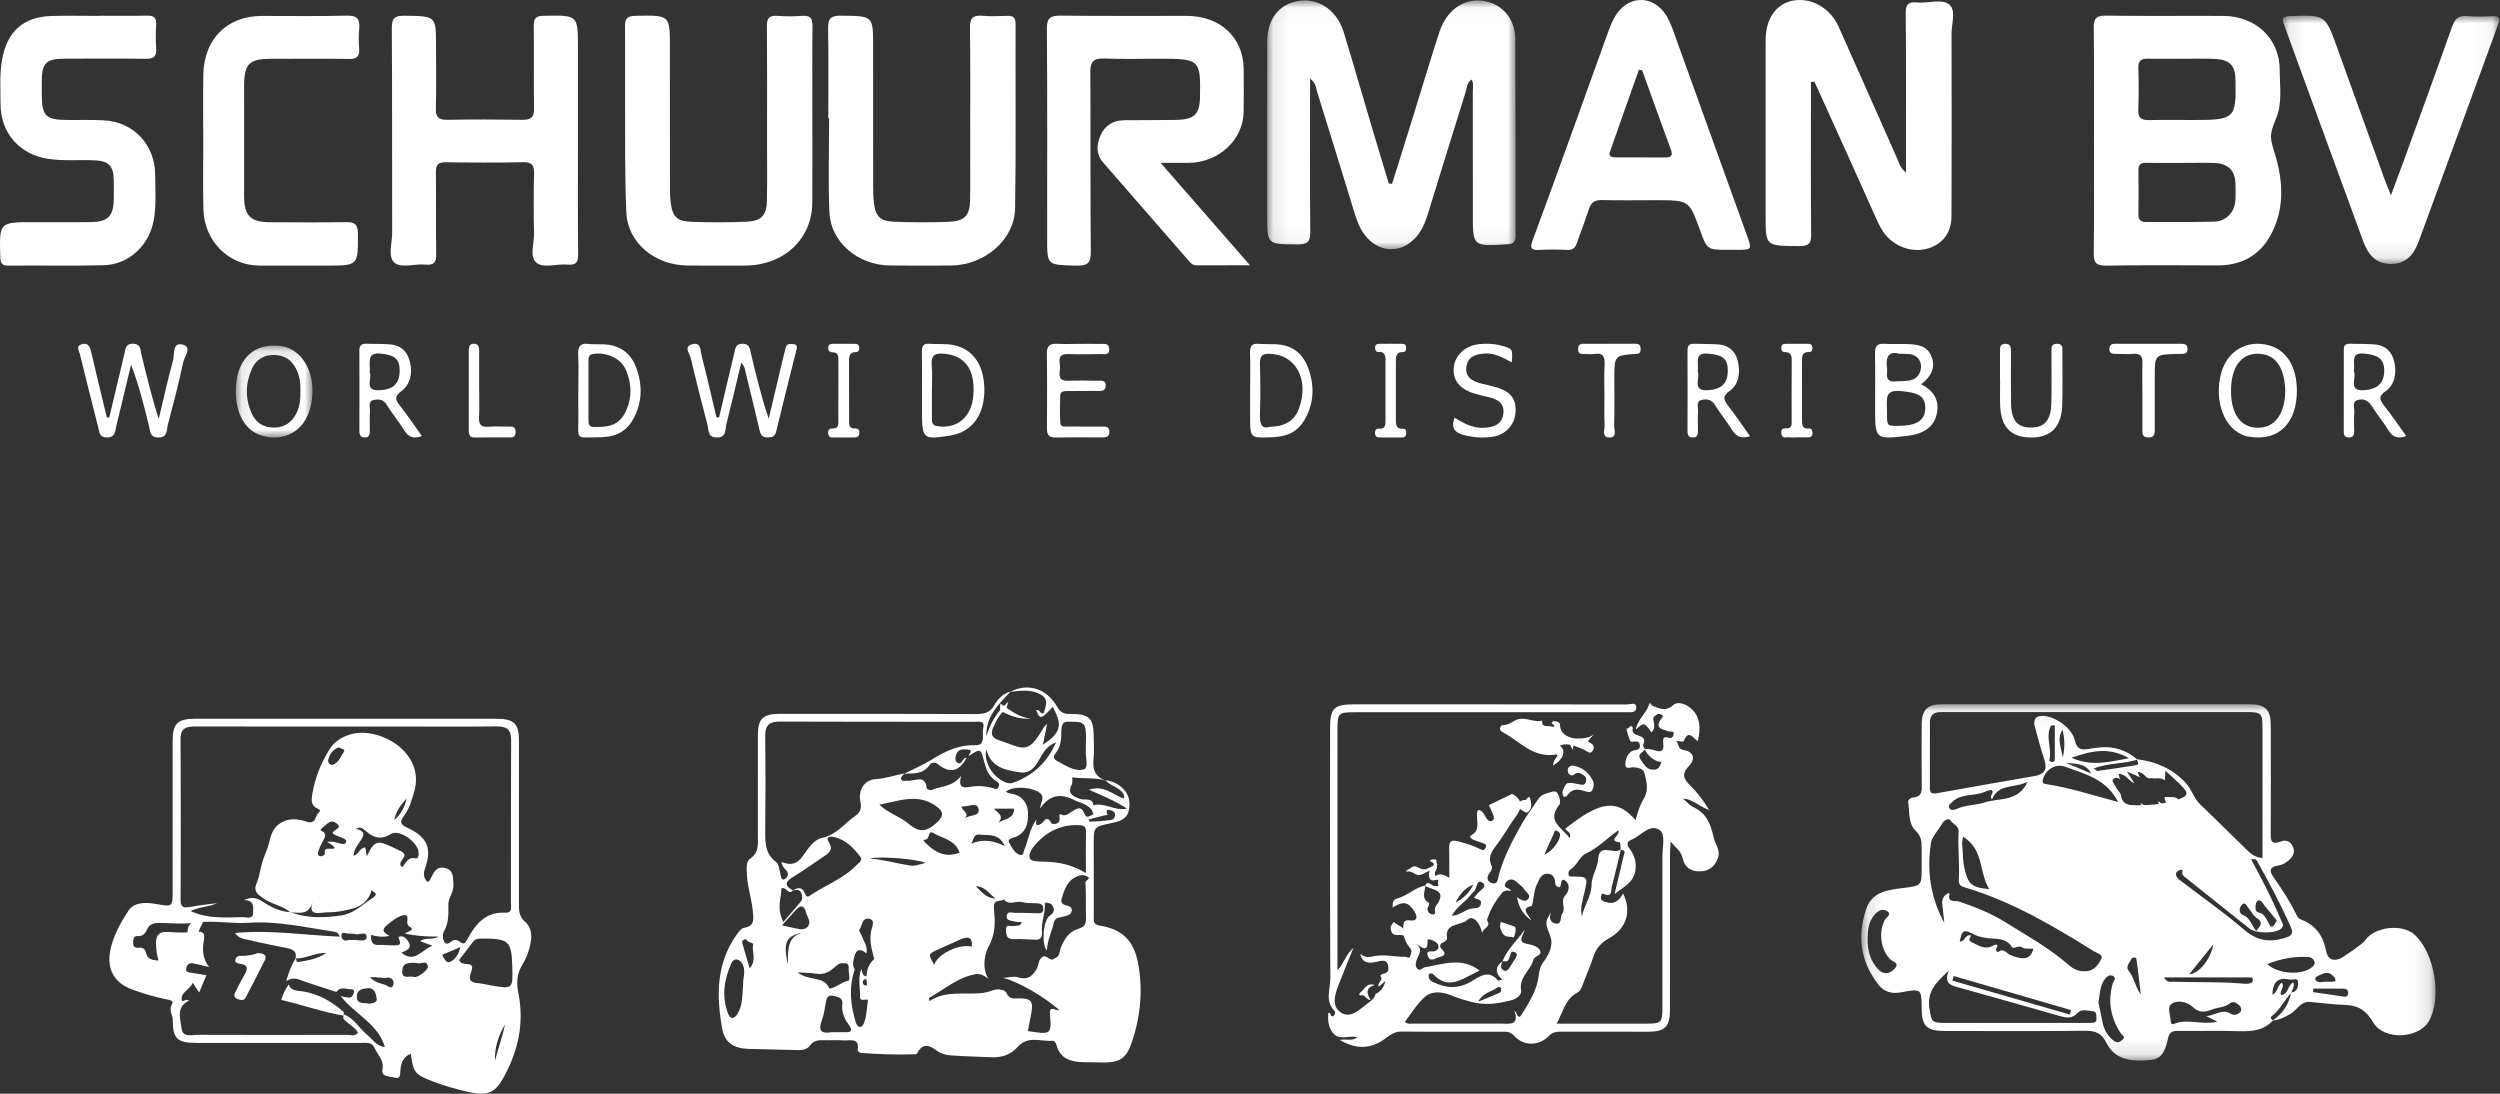 <?xml version="1.0" encoding="UTF-8"?>
<svg width="160px" height="70px" viewBox="0 0 160 70" version="1.1" xmlns="http://www.w3.org/2000/svg" xmlns:xlink="http://www.w3.org/1999/xlink">
    <rect x="0" y="0" width="160" height="70" fill="#333333" stroke="none"/>
    <!-- Generator: Sketch 47 (45396) - http://www.bohemiancoding.com/sketch -->
    <title>Slice 1</title>
    <desc>Created with Sketch.</desc>
    <defs>
        <polygon id="path-1" points="36.876 0.069 36.876 22.877 0.122 22.877 0.122 0.069 36.876 0.069"></polygon>
        <polygon id="path-3" points="0.099 0.027 15.998 0.027 15.998 15.954 0.099 15.954 0.099 0.027"></polygon>
        <polygon id="path-5" points="13.954 0.005 13.954 15.891 0.099 15.891 0.099 0.005 13.954 0.005"></polygon>
        <polygon id="path-7" points="5 6 0.092 6 0.092 0.118 5 0.118 5 6"></polygon>
    </defs>
    <g id="Page-1" stroke="none" stroke-width="1" fill="none" fill-rule="evenodd">
        <g transform="translate(7, 44)">
            <g id="Group-3" transform="translate(112, 1)">
                <mask id="mask-2" fill="white">
                    <use xlink:href="#path-1"></use>
                </mask>
                <g id="Clip-2"></g>
                <path d="M14.834,4.501 C14.49,3.814 13.806,3.903 13.193,3.811 C13.74,4.041 14.287,4.271 14.834,4.501 M12.996,1.704 C12.615,2.308 12.943,2.895 13.011,3.494 C13.161,2.898 13.16,2.304 12.996,1.704 M30.453,17.81 C30.5,17.59 30.377,17.523 30.3,17.441 C29.993,17.112 29.676,17.32 29.369,17.445 C29.258,17.491 29.118,17.6 29.194,17.711 C29.379,17.981 29.68,17.799 29.928,17.829 C30.094,17.849 30.267,17.819 30.453,17.81 M21.112,17.352 C21.701,17.34 22.495,16.403 22.652,15.44 C22.081,16.149 21.63,16.709 21.112,17.352 M12.508,1.419 C12.305,1.436 12.271,1.431 12.266,1.441 C11.872,2.169 12.364,2.944 12.15,3.685 C12.147,3.697 12.265,3.764 12.329,3.77 C12.444,3.781 12.506,3.705 12.507,3.597 C12.509,2.875 12.508,2.152 12.508,1.419 M25.393,14.582 C25.668,14.26 25.877,14.032 25.416,13.74 C25.204,13.606 25.09,13.331 24.914,13.133 C24.803,13.008 24.711,12.698 24.496,12.891 C24.303,13.065 24.255,13.448 24.543,13.559 C25.022,13.742 25.08,14.194 25.393,14.582 M29.052,18.271 C29.046,18.346 29.04,18.421 29.034,18.496 C29.693,18.591 30.353,18.684 31.011,18.783 C31.162,18.806 31.259,18.747 31.278,18.614 C31.305,18.421 31.208,18.278 31.001,18.275 C30.351,18.264 29.701,18.271 29.052,18.271 M26.72,13.92 C26.456,13.598 26.198,13.272 25.927,12.957 C25.812,12.824 25.76,12.588 25.517,12.63 C25.455,12.641 25.382,12.777 25.373,12.862 C25.35,13.065 25.281,13.333 25.563,13.401 C25.93,13.489 26.022,13.794 26.179,14.043 C26.253,14.159 26.269,14.354 26.441,14.295 C26.551,14.256 26.609,14.078 26.72,13.92 M18.012,18.654 C17.921,17.891 17.841,17.127 17.727,16.367 C17.708,16.244 17.468,16.265 17.425,16.352 C17.307,16.595 17.016,16.85 17.234,17.128 C17.592,17.584 17.646,18.137 18.012,18.654 M19.497,17.552 C19.679,17.911 19.93,17.826 20.131,17.832 C21.623,17.88 23.119,17.82 24.608,17.957 C24.705,17.965 24.805,17.967 24.901,17.955 C25.058,17.936 25.194,17.868 25.182,17.692 C25.171,17.519 25.009,17.555 24.9,17.555 C23.118,17.551 21.335,17.552 19.497,17.552 M17.25,3.528 C15.996,2.795 14.871,3.044 13.574,3.495 C14.891,4.084 16.015,3.75 17.25,3.528 M26.106,16.7 C26.789,17.352 28.336,17.436 28.968,16.899 C29.074,16.809 29.181,16.696 29.118,16.529 C29.041,16.326 28.901,16.255 28.672,16.244 C27.808,16.201 26.987,16.355 26.106,16.7 M13.48,19.934 C13.5,19.837 13.52,19.739 13.54,19.642 C11.039,18.917 8.538,18.191 6.037,17.465 C6.008,17.563 5.978,17.661 5.949,17.759 C8.459,18.484 10.969,19.209 13.48,19.934 M10.762,5.033 C9.938,5.467 8.902,5.121 8.483,6.169 C8.275,5.868 8.672,5.758 8.473,5.566 C8.247,5.551 8.019,5.689 7.864,5.74 C7.243,5.944 6.502,5.8 5.985,6.294 C5.857,6.416 5.622,6.548 5.783,6.755 C5.894,6.898 6.116,6.826 6.265,6.757 C6.817,6.504 7.442,6.545 7.995,6.362 C8.932,6.051 10.183,6.347 10.762,5.033 M7.136,14.867 C7.173,14.999 6.831,15.132 7.225,15.321 C7.676,15.537 8.025,15.798 8.536,15.53 C8.756,15.415 8.943,15.404 8.753,15.743 C8.698,15.841 8.854,15.957 8.899,15.922 C9.25,15.648 9.414,16.021 9.647,16.117 C10.543,16.488 10.975,16.38 11.138,15.709 C10.897,15.724 10.54,15.727 10.448,15.651 C10.181,15.431 9.87,15.8 9.749,15.594 C9.474,15.126 8.96,15.089 8.577,15.071 C8.142,15.049 7.688,14.983 7.364,14.818 C6.691,14.476 6.593,14.459 6.42,15.25 C6.763,15.3 6.764,14.766 7.136,14.867 M6.633,8.547 C6.605,8.758 6.558,8.901 6.575,9.036 C6.638,9.531 6.603,10.03 6.714,10.528 C6.953,11.59 7.159,11.799 8.318,11.907 C7.644,10.859 7.984,9.361 6.633,8.547 M15.301,19.167 C15.379,19.541 15.472,20.005 15.572,20.467 C15.671,20.921 15.89,21.305 16.27,21.601 C16.499,21.781 16.68,21.69 16.85,21.536 C17.062,21.345 16.816,21.262 16.736,21.142 C16.081,20.153 15.888,19.093 16.213,17.951 C16.259,17.787 16.483,17.589 16.224,17.457 C15.982,17.334 15.795,17.539 15.678,17.708 C15.395,18.115 15.388,18.602 15.301,19.167 M22.911,20.392 C22.601,20.234 22.431,20.148 22.192,20.026 C22.761,20.008 23.208,19.541 23.744,19.869 C23.979,20.012 24.183,19.936 24.345,19.805 C24.49,19.688 24.456,19.475 24.325,19.357 C24.153,19.202 23.956,19.022 23.688,19.23 C23.371,19.477 22.958,19.466 22.599,19.601 C22.141,19.774 21.774,19.861 21.33,19.44 C21.01,19.135 20.386,18.966 19.978,19.247 C19.678,19.454 19.908,19.959 19.923,20.332 C19.928,20.464 19.972,20.6 20.121,20.536 C20.98,20.166 21.88,20.616 22.911,20.392 M0.526,15.063 C0.506,15.803 0.687,16.49 1.208,17.04 C1.518,17.366 1.887,17.371 2.23,17.026 C2.624,16.631 2.137,16.56 1.978,16.399 C1.363,15.776 1.211,14.666 1.627,13.874 C1.716,13.705 2.118,13.524 1.755,13.303 C1.476,13.133 1.194,13.284 0.983,13.525 C0.591,13.972 0.533,14.511 0.526,15.063 M25.074,10.001 C25.758,11.267 26.416,12.517 26.954,13.822 C27.038,14.023 27.25,14.244 26.965,14.457 C26.56,14.76 25.372,14.749 24.965,14.427 C23.637,13.373 22.313,12.314 20.988,11.254 C20.876,11.165 20.741,11.078 20.678,10.959 C20.618,10.846 20.804,10.545 20.443,10.714 C20.196,10.83 20.233,11.025 20.362,11.188 C20.463,11.317 20.619,11.406 20.754,11.509 C22.043,12.496 23.38,13.431 24.606,14.488 C25.415,15.185 26.191,15.337 27.202,15.039 C27.764,14.873 27.775,14.691 27.578,14.25 C26.972,12.895 26.278,11.584 25.552,10.287 C25.464,10.13 25.414,9.906 25.074,10.001 M16.556,6.325 C15.826,4.864 14.452,4.543 13.191,4.077 C12.557,3.843 11.943,4.232 11.747,4.867 C11.661,5.143 11.845,5.167 11.984,5.188 C13.503,5.417 14.955,5.906 16.556,6.325 M5.725,17.123 C4.897,17.868 4.308,18.484 4.487,19.552 C4.627,20.382 4.591,20.467 5.502,20.467 C8.495,20.47 11.487,20.469 14.48,20.469 C14.603,20.469 14.726,20.466 14.848,20.464 C15.036,20.462 15.196,20.426 15.171,20.19 C15.152,20.009 15.212,19.746 14.954,19.724 C14.628,19.697 14.23,19.543 13.978,19.819 C13.606,20.227 13.221,20.138 12.777,20.011 C10.671,19.407 8.561,18.815 6.45,18.225 C5.935,18.081 5.359,18.005 5.725,17.123 M5.437,14.065 C5.386,13.611 5.34,13.238 5.304,12.864 C5.28,12.611 5.351,12.389 5.574,12.236 C5.633,12.195 5.796,12.113 5.77,12.213 C5.619,12.803 6.136,12.617 6.366,12.693 C7.41,13.04 8.42,13.451 9.354,14.029 C10.758,14.899 12.204,15.709 13.45,16.8 C13.779,17.088 14.157,17.203 14.597,17.148 C15.08,17.087 15.312,16.695 15.483,16.364 C15.625,16.092 15.185,15.991 14.986,15.867 C12.391,14.249 9.76,12.697 6.786,11.804 C6.505,11.72 6.343,11.668 6.365,11.268 C6.419,10.27 6.294,9.263 6.352,8.265 C6.378,7.809 5.98,7.768 5.829,7.5 C5.731,7.325 5.418,7.517 5.35,7.633 C5.094,8.071 4.638,8.579 4.586,8.914 C4.318,10.645 4.509,12.374 5.437,14.065 M17.775,3.593 C18.98,3.74 20.02,4.189 20.862,5.078 C21.268,5.507 21.401,6.089 21.829,6.498 C22.809,7.435 23.773,8.388 24.741,9.338 C25.028,9.62 25.321,9.885 25.8,9.909 C25.8,7.156 25.801,4.41 25.8,1.665 C25.799,0.614 25.759,0.572 24.689,0.572 C18.332,0.571 11.975,0.572 5.618,0.572 C5.471,0.572 5.324,0.575 5.176,0.576 C4.72,0.578 4.511,0.8 4.513,1.244 C4.519,2.63 4.518,4.016 4.512,5.401 C4.511,5.7 4.592,5.832 4.942,5.769 C7.029,5.392 9.119,5.031 11.208,4.668 C11.813,4.563 12.046,4.263 11.849,3.658 C11.62,2.955 11.425,2.242 11.235,1.528 C11.138,1.163 11.19,0.827 11.679,0.817 C12.507,0.8 13.622,1.602 13.794,2.395 C13.903,2.895 14.155,3.02 14.615,2.943 C14.88,2.899 15.145,2.853 15.413,2.83 C16.322,2.753 17.115,3.024 17.796,3.618 C16.92,3.897 15.963,3.817 15.005,4.176 C15.135,4.266 15.199,4.348 15.25,4.341 C16.061,4.227 16.873,4.108 17.681,3.976 C17.981,3.928 17.767,3.727 17.775,3.593 M17.957,4.746 C17.697,4.63 17.436,4.514 17.121,4.374 C17.305,4.665 17.454,4.9 17.603,5.134 C17.238,4.987 17.065,4.528 16.581,4.526 C16.652,4.693 16.618,4.876 16.789,4.97 C16.653,4.816 16.435,4.72 16.29,4.825 C16.086,4.971 16.319,5.156 16.381,5.307 C16.457,5.489 16.604,5.643 16.72,5.81 C16.769,6.236 16.964,6.509 17.449,6.528 C18.379,6.563 19.299,6.495 20.189,6.228 C21.114,5.951 21.143,5.802 20.475,5.149 C20.206,4.885 19.922,4.635 19.591,4.329 C19.572,4.591 19.559,4.765 19.547,4.939 C19.293,4.726 18.976,4.864 18.697,4.797 C18.371,4.907 18.287,4.558 18.061,4.482 C17.987,4.457 17.883,4.336 17.841,4.445 C17.812,4.521 17.914,4.644 17.957,4.746 M26.476,20.297 C25.886,20.956 25.12,21.023 24.281,20.995 C22.982,20.952 21.679,20.995 20.379,20.977 C20.029,20.972 19.846,21.067 19.765,21.413 C19.618,22.043 19.465,22.755 18.663,22.836 C17.541,22.95 16.375,22.896 15.807,21.733 C15.482,21.069 15.061,20.963 14.393,20.97 C11.424,21.001 8.453,20.985 5.484,20.983 C4.311,20.983 3.992,20.675 3.987,19.552 C3.98,18.273 3.979,18.266 2.651,18.511 C2.064,18.619 1.575,18.476 1.216,18.015 C0.061,16.532 -0.151,14.895 0.447,13.152 C0.816,12.075 1.817,11.956 2.76,11.837 C3.982,11.683 3.987,11.715 3.987,10.485 C3.987,10.079 3.99,9.673 3.986,9.266 C3.982,8.855 3.971,8.523 3.589,8.154 C3.135,7.715 3.208,6.961 3.125,6.331 C3.105,6.184 3.283,6.053 3.414,6.043 C4.055,5.997 3.996,5.573 3.991,5.137 C3.978,3.871 3.98,2.605 3.989,1.338 C3.995,0.432 4.357,0.072 5.279,0.072 C11.857,0.068 18.435,0.068 25.013,0.072 C25.971,0.072 26.326,0.428 26.328,1.389 C26.335,3.683 26.336,5.977 26.326,8.27 C26.325,8.721 26.299,9.111 26.974,8.856 C27.263,8.747 27.548,8.805 27.717,9.131 C27.887,9.46 27.81,9.731 27.566,9.977 C27.357,10.186 27.099,10.35 26.809,10.393 C26.158,10.49 26.272,10.81 26.535,11.182 C27.061,11.927 27.551,12.693 27.956,13.508 C28.023,13.641 28.076,13.775 28.222,13.829 C29.181,14.186 29.684,14.884 29.867,15.844 C29.958,16.319 30.223,16.558 30.755,16.354 C30.932,16.286 32.227,15.394 32.334,15.224 C32.906,14.319 34.715,14.087 35.526,14.814 C36.818,15.972 37.301,18.863 36.451,20.349 C35.806,21.476 33.581,21.6 32.9,20.453 C32.456,19.705 31.964,19.34 31.102,19.316 C30.345,19.296 29.592,19.185 28.836,19.122 C28.234,19.072 28.014,19.646 27.588,19.888 C27.22,20.098 26.88,20.287 26.456,20.31 C27.099,19.864 27.495,19.267 27.634,18.51 C28.082,18.485 28.081,18.092 28.074,17.85 C28.065,17.544 27.727,17.736 27.538,17.692 C26.706,17.497 26.463,17.952 26.432,18.648 C26.794,18.517 26.729,18.065 27.036,17.896 C27.262,18.177 26.857,18.416 26.988,18.685 C27.475,18.644 27.389,18.049 27.773,17.871 C27.88,18.157 27.674,18.325 27.658,18.532 C27.195,18.998 26.932,19.622 26.397,20.032 C26.261,20.137 26.359,20.234 26.476,20.297" id="Fill-1" fill="#FFFFFF" mask="url(#mask-2)"></path>
            </g>
            <path d="M55.454,12.721 C55.816,13.073 56.131,13.499 56.715,13.506 C56.313,13.216 56.043,12.719 55.454,12.721 L55.454,12.721 Z M44.537,15.647 C43.308,15.874 43.099,16.24 43.423,17.746 C43.423,16.716 43.379,15.85 44.537,15.647 L44.537,15.647 Z M54.535,7.613 C54.568,7.918 55.098,8.019 54.724,8.408 C55.005,8.097 55.776,8.312 55.617,7.732 C55.502,7.314 54.928,7.654 54.535,7.613 L54.535,7.613 Z M62.682,8.446 C62.693,8.493 62.704,8.54 62.715,8.588 C63.094,8.564 63.477,8.569 63.849,8.506 C64.027,8.475 64.303,8.521 64.355,8.224 C64.383,8.06 64.328,7.944 64.174,7.886 C63.869,7.77 63.73,7.827 63.89,8.169 C63.822,8.172 63.752,8.165 63.688,8.181 C63.352,8.266 63.017,8.357 62.682,8.446 L62.682,8.446 Z M57.898,7.754 L56.613,7.754 C56.882,8.051 57.28,8.207 56.892,8.644 C57.371,8.385 57.911,8.377 57.898,7.754 L57.898,7.754 Z M57.304,10.141 C56.919,9.298 56.251,9.482 55.699,9.415 C55.306,9.367 55.331,9.688 55.169,9.995 C55.926,9.673 56.558,9.8 57.304,10.141 L57.304,10.141 Z M40.981,17.972 C41.465,17.405 41.08,16.906 41.206,16.44 C41.232,16.341 40.848,16.331 40.754,16.113 C40.741,16.083 40.449,16.14 40.505,16.346 C40.643,16.858 40.801,17.365 40.981,17.972 L40.981,17.972 Z M48.655,10.939 C49.539,11.017 50.39,11.258 51.259,11.4 C51.564,11.45 51.905,11.292 52.251,11.225 C51.632,10.974 49.469,10.788 48.655,10.939 L48.655,10.939 Z M55.19,16.592 C55.263,15.954 54.947,15.914 54.467,16.125 C54.008,16.327 53.552,16.537 53.094,16.741 C52.39,17.054 52.39,17.053 52.788,17.749 C52.989,17.064 54.417,16.368 55.19,16.592 L55.19,16.592 Z M43.048,15.217 C43.392,15.297 43.579,15.353 43.769,15.383 C44.094,15.435 44.465,15.609 44.714,15.278 C44.933,14.988 44.665,14.7 44.592,14.414 C44.471,13.936 44.251,13.887 43.922,14.254 C43.656,14.552 43.385,14.846 43.048,15.217 L43.048,15.217 Z M54.413,10.573 C54.148,9.761 53.339,9.663 52.735,9.313 C52.339,9.084 52.555,9.763 52.166,9.742 C51.996,9.732 52.224,9.934 52.298,10.007 C52.881,10.577 53.542,10.908 54.413,10.573 L54.413,10.573 Z M44.045,18.23 C44.756,18.811 45.71,18.428 46.066,19.241 C46.075,19.261 46.161,19.266 46.204,19.253 C46.581,19.136 46.874,18.858 47.283,18.764 C47.453,18.725 47.297,18.286 47.316,18.032 C47.33,17.845 47.308,17.658 47.109,17.65 C46.943,17.643 46.75,17.613 46.584,17.762 C46.21,18.099 45.825,18.421 45.244,18.317 C44.918,18.259 44.579,18.266 44.045,18.23 L44.045,18.23 Z M60.583,3.515 C60.139,3.67 59.862,3.997 59.651,4.372 C59.343,4.921 59.031,5.542 58.284,5.43 C57.382,5.294 56.418,5.136 56.132,3.975 C56.014,4.404 56.156,4.739 56.292,5.062 C56.541,5.652 57.359,6.26 57.799,6.108 C59.107,5.656 60.036,4.777 60.583,3.515 L60.583,3.515 Z M46.409,22.062 C46.578,22.062 46.746,22.061 46.915,22.062 C47.372,22.065 47.712,22.1 47.254,21.482 C47.041,21.193 46.849,20.733 46.909,20.284 C46.966,19.848 46.635,19.796 46.324,19.734 C45.941,19.658 45.898,19.908 45.85,20.187 C45.786,20.559 45.729,20.94 45.599,21.292 C45.378,21.889 45.488,22.181 46.193,22.064 C46.263,22.052 46.337,22.062 46.409,22.062 L46.409,22.062 Z M40.562,18.993 C40.54,18.612 40.735,18.186 40.55,17.764 C40.368,17.35 39.978,17.271 39.806,17.654 C39.349,18.676 39.178,19.75 39.583,20.836 C39.754,21.292 40.011,21.212 40.224,20.844 C40.548,20.281 40.502,19.648 40.562,18.993 L40.562,18.993 Z M62.498,3.91 C62.495,3.91 62.492,3.91 62.49,3.91 C62.49,3.507 62.53,3.099 62.48,2.702 C62.403,2.083 61.88,2.225 61.464,2.188 C61.03,2.148 60.936,2.376 60.929,2.742 C60.918,3.259 60.915,3.784 60.547,4.222 C60.404,4.392 60.423,4.584 60.643,4.698 C61.196,4.983 61.798,5.42 62.376,5.233 C62.707,5.126 62.438,4.415 62.497,3.981 C62.5,3.957 62.498,3.933 62.498,3.91 L62.498,3.91 Z M49.276,7.507 C49.924,8.075 50.58,8.259 51.076,8.665 C51.636,9.124 52.073,9.372 52.78,8.798 C53.373,8.315 53.511,7.991 52.852,7.549 C51.729,6.795 50.591,7.227 49.276,7.507 L49.276,7.507 Z M62.497,11.878 C62.497,10.908 62.485,10.078 62.503,9.247 C62.51,8.902 62.381,8.821 62.038,8.808 C60.952,8.768 60.071,9.182 59.361,9.94 C59.112,10.207 58.795,10.597 58.91,10.929 C58.985,11.145 59.499,11.141 59.837,11.147 C60.74,11.164 61.605,11.333 62.497,11.878 L62.497,11.878 Z M60.003,16.838 C59.659,16.491 59.736,14.933 60.179,14.611 C60.397,14.452 60.487,14.336 60.426,14.106 C60.355,13.836 60.15,13.776 59.867,13.769 C59.921,14.433 59.626,15.009 59.685,15.635 C59.704,15.837 59.678,16.149 59.318,16.142 C58.842,16.133 58.367,16.086 57.893,16.104 C57.448,16.12 57.402,15.881 57.384,15.536 C57.361,15.082 57.692,15.323 57.869,15.267 C58.044,15.211 58.304,15.335 58.393,15.017 C58.22,15.004 58.067,15.022 57.938,14.976 C57.736,14.903 57.383,14.959 57.432,14.605 C57.478,14.282 57.778,14.427 57.967,14.423 C58.428,14.414 58.89,14.439 59.351,14.448 C59.547,14.452 59.758,14.467 59.769,14.187 C59.78,13.909 59.617,13.817 59.358,13.809 C59.044,13.798 58.716,13.816 58.418,13.735 C58.029,13.63 57.575,13.982 57.243,13.561 C57.036,13.744 56.553,13.483 56.613,14.146 C56.684,14.917 56.746,15.703 56.297,16.525 C56.022,17.027 55.816,17.914 56.263,18.662 C56.028,18.436 55.717,18.309 55.496,18.341 C54.318,18.515 53.447,19.321 52.451,19.872 C52.444,19.875 52.458,19.914 52.488,20.071 C53.515,19.386 54.668,19.661 55.775,19.562 C56.048,19.537 56.3,19.469 56.544,19.379 C56.886,19.253 57.317,19.344 57.409,19.541 C57.607,19.969 57.886,19.899 58.223,19.897 C58.985,19.892 59.138,20.081 59.01,20.804 C58.94,21.199 58.86,21.593 58.785,21.987 C60.266,22.228 60.311,22.204 60.196,20.919 C60.136,20.248 60.609,20.765 60.788,20.636 C59.826,19.787 58.137,18.801 57.186,18.582 C57.579,18.558 57.863,18.47 58.099,18.539 C58.669,18.706 58.996,18.598 59.325,18.053 C59.465,17.821 59.431,17.567 59.606,17.346 C59.944,16.919 60.199,17.636 60.475,17.34 C60.842,17.245 60.794,16.895 60.894,16.649 C61.119,16.094 61.422,15.606 62.034,15.436 C62.459,15.318 62.517,15.069 62.504,14.698 C62.48,13.96 62.517,13.219 62.47,12.482 C62.46,12.32 62.901,12.245 62.535,12.068 C62.373,11.989 62.205,11.998 62.04,12.052 C61.336,12.28 61.142,12.877 60.954,13.487 C60.883,13.718 60.941,13.844 61.171,13.924 C61.366,13.991 61.646,14.016 61.586,14.319 C61.535,14.574 61.274,14.592 61.072,14.657 C60.83,14.735 60.526,14.694 60.447,15.042 C60.311,15.643 60.022,16.208 60.003,16.838 L60.003,16.838 Z M43.747,12.984 C43.441,13.329 43.312,12.701 43.009,12.862 C43.006,13.495 42.678,14.13 43.137,15.006 C43.543,14.534 43.878,14.141 44.216,13.751 C44.376,13.565 44.368,13.353 44.283,13.154 C44.174,12.895 43.945,12.945 43.729,12.996 C44.062,12.783 44.353,12.749 44.521,13.187 C44.579,13.336 44.637,13.451 44.823,13.325 C45.813,12.649 46.983,12.239 47.83,11.355 C47.967,11.212 48.237,11.051 48.058,10.823 C47.614,10.256 47.116,9.726 46.36,9.569 C46.117,9.518 45.813,9.53 46.064,9.931 C46.292,10.295 46.149,10.537 45.812,10.755 C45.125,11.199 44.475,11.7 43.771,12.115 C43.228,12.435 43.19,12.679 43.747,12.984 L43.747,12.984 Z M54.864,4.506 C54.378,5.379 53.811,5.523 53.048,4.926 C52.809,4.74 52.6,4.801 52.49,4.963 C52.081,5.56 51.468,5.5 50.87,5.516 C51.47,5.212 52.096,4.948 52.664,4.595 C53.516,4.067 54.355,3.659 55.427,3.694 C56.118,3.717 55.827,2.975 55.928,2.574 C56.049,2.095 55.624,2.194 55.362,2.194 C51.21,2.189 47.058,2.2 42.907,2.181 C42.204,2.177 41.965,2.451 41.974,3.118 C41.998,5.075 41.997,7.032 41.975,8.988 C41.966,9.797 41.917,10.594 42.656,11.163 C42.784,11.261 42.819,11.394 42.853,11.532 C42.893,11.693 42.937,11.855 42.962,12.019 C43.019,12.398 43.232,12.338 43.37,12.115 C43.571,11.79 43.169,11.63 43.076,11.379 C43.06,11.335 43.048,11.291 43.008,11.167 C43.588,11.377 43.965,11.359 44.385,10.779 C44.681,10.37 45.057,9.741 45.595,9.63 C46.542,9.435 47.031,8.706 47.729,8.222 C48.112,7.958 48.142,7.674 48.062,7.285 C47.913,6.56 48.321,5.911 49.041,5.865 C49.683,5.825 50.272,5.613 50.886,5.498 C50.806,5.609 50.647,5.732 50.664,5.826 C50.704,6.051 50.932,5.952 51.085,5.967 C51.542,6.012 52.215,5.52 52.313,6.459 C52.318,6.506 52.55,6.594 52.629,6.559 C53.219,6.297 53.959,6.382 54.515,5.65 C54.317,6.359 54.582,6.452 55.061,6.363 C55.539,6.274 56.025,6.298 56.498,6.428 C56.658,6.472 56.811,6.584 56.915,6.352 C57.013,6.136 56.852,6.05 56.713,5.959 C56.279,5.674 56.111,5.241 55.991,4.769 C55.767,3.887 55.76,3.888 54.992,4.386 C54.99,4.24 55.366,4.006 54.898,3.97 C54.637,3.95 54.359,3.93 54.224,4.227 C54.134,4.427 54.087,4.69 54.273,4.811 C54.586,5.016 54.578,4.455 54.864,4.506 L54.864,4.506 Z M47.706,18.039 C47.311,19.189 47.428,20.33 47.779,21.464 C47.811,21.565 47.908,21.698 47.998,21.719 C48.169,21.759 48.244,21.593 48.297,21.464 C48.471,21.037 48.465,20.58 48.534,20.134 C48.673,19.222 48.065,18.201 48.933,17.391 C48.96,17.366 48.917,17.265 48.9,17.201 C48.753,16.635 48.626,16.08 48.778,15.477 C48.824,15.295 49.038,14.838 48.582,14.795 C48.141,14.753 48.194,15.271 47.991,15.512 C47.951,15.56 48.1,15.752 48.147,15.883 C48.279,16.253 48.559,16.588 48.447,17.019 C48.08,16.693 47.808,16.735 47.681,17.213 C47.61,17.484 47.523,17.771 47.706,18.041 L47.706,18.039 Z M59.566,7.745 C59.578,7.364 59.995,6.934 59.371,6.635 C58.757,6.341 57.769,6.325 57.382,6.667 C57.446,6.702 57.505,6.76 57.569,6.767 C58.343,6.852 58.762,7.312 58.793,8.036 C58.824,8.759 58.622,9.412 57.777,9.635 C57.625,9.675 57.484,9.779 57.589,9.941 C57.779,10.237 57.916,10.615 58.293,10.717 C58.499,10.773 58.507,10.512 58.565,10.366 C58.82,9.729 58.909,9.028 59.33,8.455 C59.331,8.642 59.188,8.956 59.62,8.731 C59.809,8.633 59.998,8.093 60.281,8.688 C60.31,8.747 60.883,8.841 60.81,8.326 C60.781,8.121 60.826,8.083 60.893,8.119 C61.195,8.284 61.384,8.067 61.597,7.939 C61.924,7.743 62.204,7.538 62.418,8.103 C62.546,8.441 62.809,8.172 62.979,8.103 C62.817,7.478 62.217,7.444 61.769,7.211 C60.841,6.729 60.141,6.908 59.566,7.745 L59.566,7.745 Z M63.755,5.929 C64.204,5.99 64.594,6.179 64.901,6.498 C65.283,6.895 65.353,7.396 65.234,7.903 C65.103,8.462 64.594,8.58 64.118,8.681 C63,8.917 62.998,8.908 62.998,10.029 C62.998,11.555 62.995,13.082 63.001,14.609 C63.002,14.876 62.916,15.159 63.375,15.235 C64.819,15.473 65.557,16.183 65.832,17.624 C66.16,19.345 65.998,21.048 65.438,22.703 C65.077,23.773 64.648,24.023 63.484,23.998 C63.096,23.99 62.708,23.988 62.32,23.979 C61.54,23.96 60.873,23.764 60.624,22.921 C60.583,22.782 60.516,22.595 60.368,22.608 C59.615,22.673 58.785,22.26 58.134,23.001 C57.701,23.494 57.111,23.699 56.436,23.664 C55.588,23.619 54.738,23.61 53.891,23.55 C53.608,23.53 53.289,23.465 53.063,23.311 C52.556,22.964 52.104,22.634 51.698,23.408 C51.68,23.442 51.616,23.471 51.573,23.473 C50.411,23.514 49.251,23.474 48.093,23.385 C48.017,23.379 47.879,23.258 47.888,23.209 C48.03,22.371 47.384,22.619 46.979,22.585 C46.57,22.55 46.154,22.588 45.742,22.573 C45.391,22.561 45.081,22.586 44.845,22.907 C44.665,23.151 44.381,23.217 44.067,23.207 C42.999,23.171 41.931,23.163 40.864,23.127 C39.95,23.095 39.369,22.711 39.212,21.809 C38.844,19.694 38.831,17.606 40.198,15.747 C40.317,15.585 40.448,15.408 40.622,15.379 C41.332,15.262 41.225,14.788 41.178,14.301 C41.095,13.447 40.793,12.627 40.792,11.761 C40.791,11.47 40.765,11.12 41.006,10.958 C41.602,10.557 41.503,9.986 41.503,9.425 C41.502,7.302 41.501,5.179 41.504,3.056 C41.505,2.004 41.82,1.69 42.881,1.689 C47.08,1.687 51.28,1.68 55.478,1.699 C56.014,1.702 56.378,1.601 56.654,1.104 C56.87,0.716 57.213,0.385 57.687,0.252 C56.911,1.072 56.074,1.861 56.131,3.113 C56.382,2.296 56.776,1.571 57.534,0.915 C57.463,1.157 57.431,1.265 57.4,1.373 L57.42,1.35 C56.989,1.654 56.77,2.109 56.563,2.563 C56.403,2.914 56.451,3.214 56.882,3.357 C58.538,3.903 58.754,4.365 59.805,2.547 C59.839,2.488 59.9,2.445 60.018,2.32 C59.919,2.807 59.838,3.205 59.745,3.661 C60.903,2.901 61.019,2.404 60.373,1.237 C59.648,2.041 59.547,2.062 59.32,1.459 C59.519,1.325 59.719,1.94 59.838,1.513 C59.926,1.2 60.121,0.765 59.643,0.474 C59.005,0.086 58.335,0.208 57.662,0.274 C58.771,-0.308 59.987,0.048 60.658,1.236 C60.879,1.629 61.118,1.696 61.507,1.695 C62.727,1.69 62.991,1.961 62.997,3.164 C63,3.616 63.038,4.073 62.989,4.52 C62.913,5.195 63.05,5.719 63.777,5.952 C63.083,5.752 62.346,5.847 61.622,5.749 C61.616,5.863 61.661,6.078 61.584,6.234 C61.29,6.826 61.702,6.973 62.122,7.13 C62.422,7.243 62.894,7.003 62.984,7.541 C63.682,7.331 64.301,7.917 65.134,7.754 C64.348,7.243 63.591,6.943 62.69,6.539 C63.688,6.215 64.238,6.894 64.949,7.112 C64.932,6.969 64.943,6.894 64.914,6.84 C64.667,6.367 64.064,6.329 63.755,5.929 L63.755,5.929 Z" id="Fill-4" fill="#FFFFFF"></path>
            <path d="M18.234,8.474 C18.674,8.11 18.905,7.639 19.021,7.108 C18.652,7.509 18.332,7.935 18.234,8.474 M24.684,23.899 C24.863,23.111 25.171,22.358 25.317,21.566 C24.899,22.292 24.635,23.057 24.684,23.899 M16.683,18.53 C17.018,18.929 17.387,18.918 17.685,19.043 C17.833,19.105 18.098,19.382 18.183,18.978 C18.238,18.714 17.997,18.536 17.799,18.57 C17.463,18.628 17.142,18.517 16.683,18.53 M21.298,17.11 C21.42,17.363 21.573,17.664 21.802,17.562 C22.155,17.404 22.359,17.042 22.466,16.613 C22.081,16.777 21.696,16.941 21.298,17.11 M15.691,15.77 C15.502,15.759 15.381,15.739 15.262,15.747 C15.108,15.757 14.835,15.571 14.852,15.903 C14.86,16.071 14.98,16.262 15.252,16.176 C15.36,16.141 15.487,16.16 15.605,16.155 C15.92,16.142 16.467,16.329 16.465,15.96 C16.462,15.532 15.904,15.893 15.691,15.77 M14.675,3.833 C14.299,3.967 14.094,4.263 14.007,4.639 C13.96,4.843 14.177,4.991 14.3,4.948 C14.675,4.815 14.8,4.421 15.002,4.127 C15.134,3.935 14.836,3.923 14.675,3.833 M16.588,20.234 C16.839,20.231 17.153,20.151 17.108,19.91 C17.059,19.637 17.004,19.204 16.53,19.245 C16.195,19.274 15.831,19.335 15.839,19.791 C15.848,20.315 16.3,20.142 16.588,20.234 M19.682,17.627 C18.945,17.598 18.777,17.692 18.747,18.121 C18.705,18.725 19.222,18.43 19.472,18.52 C19.746,18.619 20.452,18.046 20.384,17.815 C20.259,17.388 19.872,17.774 19.682,17.627 M13.943,9.89 C14.333,9.81 14.576,9.948 14.835,9.998 C14.956,10.021 15.09,10.05 15.144,9.908 C15.199,9.762 15.074,9.699 14.963,9.649 C14.853,9.6 14.737,9.564 14.626,9.516 C14.189,9.328 14.182,9.317 14.591,9.028 C14.747,8.917 14.696,8.844 14.603,8.754 C14.176,8.343 13.942,8.754 13.649,8.961 C13.338,9.182 13.696,9.196 13.752,9.288 C13.877,9.495 13.762,9.642 13.672,9.811 C13.561,10.019 13.456,10.234 13.384,10.457 C13.348,10.57 13.279,10.753 13.499,10.795 C13.632,10.82 13.8,10.715 13.789,10.634 C13.721,10.092 14.243,10.453 14.427,10.264 C14.353,10.185 14.314,10.13 14.262,10.09 C14.189,10.035 14.106,9.991 13.943,9.89 M16.477,10.801 C16.761,10.235 16.961,9.773 17.569,9.99 C17.953,10.128 18.323,10.309 18.687,10.494 C19.283,10.797 18.299,11.157 18.734,11.497 C18.983,11.263 19.087,10.818 19.595,10.934 C19.766,10.973 19.788,10.766 19.795,10.622 C19.828,9.963 18.571,9.027 18.021,9.373 C17.329,9.808 16.859,9.581 16.351,9.134 C16.219,9.018 16.044,8.884 15.772,9.052 C16.465,9.181 16.28,9.524 16.026,9.875 C15.831,10.143 15.655,10.415 15.627,10.77 C15.965,10.685 16.014,10.264 16.374,10.23 C16.398,10.366 16.422,10.5 16.477,10.801 M18.899,15.741 C19.41,15.528 19.461,15.458 19.223,15.311 C18.913,15.119 19.182,14.808 19.024,14.601 C18.997,14.566 18.903,14.558 18.847,14.569 C18.426,14.651 18.136,14.91 17.806,15.172 C17.369,15.519 17.545,15.679 17.922,15.899 C17.481,15.992 17.132,15.942 16.745,15.833 C16.736,16.232 16.782,16.507 17.27,16.478 C17.559,16.46 17.852,16.511 18.142,16.5 C18.381,16.491 18.756,16.57 18.535,16.102 C18.446,15.914 18.599,15.931 18.717,15.929 C18.854,15.928 19.003,16.081 19.078,16.181 C19.485,16.72 18.967,16.826 18.69,16.97 C19.538,17.675 19.984,16.775 20.679,16.53 C20.386,16.422 20.152,16.335 19.894,16.24 C20.223,15.951 20.634,16.204 21.069,15.938 C20.249,15.953 19.56,15.896 18.899,15.741 M22.385,17.432 C22.533,17.955 23.48,17.382 23.152,18.213 C22.946,18.735 23.132,18.884 23.621,18.926 C23.884,18.948 24.143,19.02 24.405,19.064 C25.824,19.305 25.824,19.304 25.787,17.888 C25.744,16.22 25.573,16.063 23.832,16.069 C23.606,16.07 23.411,16.081 23.261,16.288 C22.957,16.708 22.631,17.113 22.385,17.432 M11.609,14.38 C12.655,14.785 13.74,14.744 14.818,14.592 C15.628,14.478 16.139,13.938 16.819,13.491 C17.404,13.106 16.669,13.102 16.803,12.889 C16.535,14.046 15.586,14.182 14.666,14.338 C14.31,14.399 13.938,14.37 13.578,14.419 C13.089,14.484 12.782,14.411 13.011,13.691 C12.776,14.625 12.132,14.388 11.594,14.395 C11.085,13.949 10.372,13.878 9.834,13.483 C9.498,13.237 9.189,13.045 9.428,12.514 C9.553,12.238 9.617,11.894 9.686,11.577 C9.769,11.194 9.894,10.839 10.047,10.475 C10.265,9.956 10.267,9.336 10.678,8.905 C11.205,8.353 11.935,8.349 12.576,8.574 C13.248,8.81 13.152,8.202 13.403,8 C13.622,7.823 13.297,7.754 13.204,7.687 C12.885,7.455 12.938,7.149 12.986,6.847 C13.15,5.803 13.539,4.84 14.101,3.94 C14.41,3.447 14.876,3.168 15.425,3.002 C17.223,2.456 20.232,4.127 19.515,6.647 C19.358,7.199 19.2,7.751 18.856,8.213 C18.563,8.606 18.617,8.762 19.074,8.978 C20.378,9.597 20.656,10.282 20.188,11.631 C20.068,11.976 20.144,12.202 20.332,12.43 C20.509,12.414 20.522,12.309 20.561,12.228 C20.753,11.836 20.937,11.403 21.51,11.56 C22.066,11.713 21.988,12.187 22.02,12.613 C22.055,13.083 21.689,13.465 21.694,13.878 C21.7,14.473 21.732,15.03 21.427,15.582 C21.313,15.789 21.304,16.13 21.477,16.329 C21.638,16.514 21.814,16.274 21.978,16.194 C22.123,16.124 22.282,16.161 22.392,16.248 C22.693,16.485 22.757,16.391 22.933,16.069 C23.436,15.151 24.074,14.344 25.327,14.413 C25.812,14.44 25.698,14.068 25.699,13.81 C25.705,10.327 25.693,6.844 25.712,3.36 C25.715,2.709 25.454,2.483 24.802,2.49 C22.687,2.513 20.571,2.498 18.455,2.498 C14.151,2.498 9.846,2.503 5.542,2.493 C4.964,2.492 4.553,2.561 4.557,3.283 C4.577,6.719 4.571,10.155 4.559,13.591 C4.558,14.01 4.693,14.131 5.116,14.051 C5.705,13.941 6.304,13.88 6.899,13.799 C6.377,14.057 5.78,14.017 5.196,14.31 C6.318,14.819 7.443,14.715 8.551,14.698 C8.788,14.695 9.203,14.873 9.204,14.388 C9.204,14.027 9.267,13.595 8.604,13.614 C9.09,13.376 9.422,13.449 9.799,13.698 C10.337,14.053 10.925,14.355 11.609,14.38 M14.538,19.485 C13.734,19.222 12.921,18.981 12.129,18.688 C11.812,18.571 11.573,18.641 11.318,18.785 C11.468,18.274 11.638,17.77 11.936,17.319 C11.966,17.424 11.947,17.594 12.119,17.566 C12.74,17.467 13.359,17.349 13.891,16.986 C13.199,16.958 12.599,17.354 11.916,17.342 C12.025,16.845 11.686,16.741 11.301,16.664 C10.516,16.505 9.729,16.357 8.954,16.163 C8.655,16.089 8.286,16.09 8.045,15.713 C10.302,15.492 12.486,15.857 14.756,15.945 C14.627,15.669 14.512,15.649 14.393,15.631 C12.575,15.359 10.78,14.93 8.908,15.059 C7.798,15.136 6.686,14.882 5.556,15.048 C4.795,15.16 4.003,15.082 3.226,15.067 C2.881,15.061 2.582,15.127 2.432,15.445 C2.302,15.722 2.175,15.93 1.807,15.908 C1.536,15.891 1.535,16.125 1.522,16.315 C1.507,16.545 1.609,16.687 1.86,16.657 C2.151,16.623 2.287,16.736 2.355,17.015 C2.441,17.367 2.734,17.466 3.147,17.471 C3.029,17.112 2.999,16.767 2.986,16.419 C2.965,15.858 3.175,15.598 3.796,15.647 C4.375,15.694 4.966,15.695 5.543,15.636 C6.029,15.586 6.117,15.742 6.049,16.166 C5.956,16.75 5.942,17.335 6.384,17.893 C6.011,17.805 5.688,17.718 5.361,17.655 C5.141,17.613 4.99,17.706 4.928,17.931 C4.849,18.223 5.059,18.23 5.253,18.26 C5.557,18.308 5.86,18.357 6.212,18.413 C6.058,18.779 5.914,19.121 5.747,19.518 C5.602,19.298 5.495,19.135 5.338,18.897 C5.14,19.366 4.565,19.489 4.627,19.989 C4.655,20.213 4.93,19.869 5.088,20.043 C4.227,20.474 4.559,21.218 4.62,21.818 C4.682,22.426 5.295,22.226 5.695,22.228 C8.855,22.241 12.015,22.239 15.175,22.229 C15.416,22.228 15.705,22.352 15.912,22.094 C15.691,21.691 15.252,21.526 14.974,21.201 C14.977,21.106 14.98,21.011 14.984,20.916 C15.662,21.15 15.964,21.797 16.479,22.21 C16.836,22.497 17.062,22.943 17.631,23.009 C17.201,21.516 15.681,20.89 14.808,19.753 C14.993,19.787 15.179,19.853 15.362,19.845 C15.554,19.837 15.609,19.649 15.653,19.494 C15.685,19.383 15.594,19.31 15.499,19.314 C15.172,19.329 14.795,19.095 14.538,19.485 M19.293,23.435 C18.752,23.664 18.671,24.07 18.624,24.507 C18.601,24.72 18.656,25.075 18.272,24.97 C17.963,24.884 17.383,24.942 17.477,24.447 C17.591,23.841 17.165,23.511 16.971,23.064 C16.797,22.665 16.418,22.748 16.086,22.747 C12.583,22.746 9.081,22.747 5.578,22.746 C4.355,22.746 4.053,22.475 4.059,21.302 C4.061,20.953 3.764,20.64 4.021,20.242 C4.156,20.033 3.803,19.988 3.633,19.954 C2.87,19.797 2.126,19.578 1.401,19.304 C0.295,18.886 -0.163,18.003 0.051,16.864 C0.23,15.913 0.705,15.08 1.212,14.294 C1.579,13.727 2.325,13.739 2.974,13.852 C4.051,14.04 4.049,14.054 4.049,12.999 C4.049,9.799 4.047,6.6 4.049,3.4 C4.05,2.316 4.37,2.001 5.474,2.001 C11.895,2 18.316,2 24.737,2.001 C25.904,2.001 26.214,2.298 26.214,3.418 C26.216,6.926 26.217,10.434 26.211,13.941 C26.21,14.353 26.253,14.684 26.614,15.005 C27.113,15.45 27.038,16.093 26.886,16.675 C26.786,17.06 26.614,17.439 26.408,17.783 C26.064,18.355 26.05,18.938 26.176,19.563 C26.572,21.535 26.138,23.379 25.148,25.097 C24.636,25.987 24.104,26.132 23.063,25.904 C22.257,25.727 21.465,25.505 20.695,25.209 C19.544,24.765 19.45,24.65 19.293,23.435" id="Fill-6" fill="#FFFFFF"></path>
            <path d="M87.288,12.619 C86.781,12.822 86.442,13.182 86.16,13.761 C86.734,13.456 87.061,13.084 87.288,12.619 M87.608,20.108 C88.136,19.89 88.542,19.731 88.939,19.553 C89.051,19.503 89.118,19.366 89.063,19.253 C88.994,19.111 88.864,19.165 88.765,19.239 C88.418,19.495 87.909,19.522 87.608,20.108 M91.844,10.685 C92.374,10.502 92.926,9.675 92.835,9.358 C92.814,9.284 92.724,9.209 92.647,9.174 C92.465,9.092 92.475,9.288 92.438,9.364 C92.247,9.757 92.077,10.161 91.844,10.685 M87.334,13.443 C87.398,13.371 87.451,13.322 87.491,13.265 C87.665,13.015 88.216,12.742 87.904,12.51 C87.477,12.191 87.547,12.878 87.328,13.058 C87.237,13.133 87.162,13.23 87.087,13.322 C86.736,13.754 86.221,14.041 85.915,14.604 C86.47,14.594 86.815,14.158 87.278,14.135 C87.521,14.122 87.716,14.113 87.777,13.859 C87.857,13.523 87.499,13.574 87.334,13.443 M96.721,10.379 C96.706,10.217 96.711,9.917 96.674,9.912 C95.839,9.793 96.74,9.474 96.568,9.147 C95.839,9.647 95.267,10.28 94.488,10.632 C94.111,10.802 93.935,11.372 93.528,11.632 C93.382,11.725 93.363,11.861 93.393,12.005 C93.418,12.122 93.512,12.092 93.611,12.094 C94.651,12.109 94.63,12.108 94.4,13.138 C94.291,13.628 94.105,14.124 94.244,14.647 C94.384,13.95 94.849,13.365 94.858,12.63 C94.864,12.049 95.244,11.558 95.286,10.951 C95.357,9.923 96.316,10.729 96.739,10.357 C96.548,11.145 96.371,11.936 96.16,12.719 C96.093,12.965 96.214,13.49 95.615,13.2 C95.51,13.149 95.449,13.339 95.457,13.461 C95.467,13.622 95.564,13.658 95.722,13.715 C96.287,13.92 96.621,13.663 96.876,13.183 C97.438,14.311 97.111,15.426 95.979,16.048 C95.452,16.337 95.145,16.705 94.966,17.258 C94.776,17.847 94.518,18.415 94.3,18.996 C94.224,19.201 94.158,19.421 93.957,19.524 C93.17,19.928 93.05,20.739 92.627,21.514 C94.638,21.514 96.525,21.516 98.411,21.513 C99.31,21.511 99.394,21.43 99.395,20.525 C99.399,17.275 99.398,14.024 99.396,10.774 C99.396,10.201 99.603,9.384 99.215,9.122 C98.583,8.694 98.03,9.486 97.433,9.732 C97.062,9.885 97.104,10.075 97.336,10.38 C97.791,10.978 97.811,11.848 97.364,12.387 C97.095,12.711 96.7,12.93 96.332,13.219 C96.525,12.409 96.712,11.626 96.897,10.842 C96.941,10.651 97.11,10.408 96.721,10.379 M88.159,14.883 C88.511,15.342 87.81,15.41 87.87,15.76 C87.729,15.019 87.24,14.541 86.929,14.858 C86.512,15.284 85.435,15.012 85.613,16.064 C85.625,16.133 85.479,16.277 85.382,16.308 C85.085,16.402 85.152,16.637 85.269,16.742 C85.633,17.066 85.371,17.205 85.112,17.255 C84.878,17.3 84.534,17.618 84.383,17.192 C84.231,16.765 84.645,16.938 84.825,16.873 C84.977,16.819 85.079,16.727 85.062,16.562 C85.039,16.336 84.835,16.269 84.672,16.181 C84.575,16.129 84.364,16.066 84.367,16.188 C84.391,17.041 83.977,16.596 83.582,16.382 C84.105,16.735 83.809,17.057 83.692,17.369 C83.615,17.575 83.542,17.789 83.695,17.977 C83.879,18.201 84.022,17.936 84.187,17.907 C85.372,17.697 86.57,17.246 87.684,18.112 C87.587,18.163 87.464,18.232 87.338,18.294 C86.49,18.717 85.649,19.325 84.755,18.373 C84.668,18.281 84.459,18.273 84.442,18.363 C84.411,18.537 84.456,18.722 84.671,18.829 C85.481,19.231 86.261,19.321 87.099,18.85 C87.639,18.547 88.237,17.997 88.87,18.751 C88.891,18.776 88.996,18.729 89.145,18.699 C88.662,18.26 88.688,17.861 89.17,17.508 C89.051,17.74 88.992,18.006 89.27,18.121 C89.463,18.2 89.588,17.959 89.694,17.803 C89.801,17.645 89.889,17.474 89.995,17.315 C90.107,17.146 90.129,16.995 89.903,16.923 C89.704,16.859 89.7,17.012 89.649,17.157 C89.509,17.555 89.494,17.549 89.163,17.511 C89.471,16.73 90.118,16.192 90.576,15.495 C90.516,15.83 90.1,16.259 90.64,16.385 C90.962,16.461 91.298,16.507 91.491,16.731 C91.845,17.143 91.185,17.155 91.141,17.433 C91.137,17.456 91.121,17.476 91.114,17.499 C90.911,18.139 90.208,18.554 90.35,19.374 C90.402,19.677 90.06,19.936 89.692,20.025 C89.02,20.188 88.374,20.317 87.652,20.214 C86.995,20.12 86.405,19.908 85.806,19.676 C85.244,19.458 84.626,19.42 84.192,19.8 C83.687,20.242 83.333,20.856 82.911,21.398 C83.107,21.573 83.306,21.509 83.485,21.51 C85.355,21.516 87.225,21.516 89.095,21.512 C89.598,21.51 90.257,21.672 89.916,20.659 C90.12,20.849 90.152,21.303 90.376,20.944 C90.852,20.176 91.364,19.381 91.473,18.479 C91.519,18.104 91.568,17.853 91.797,17.545 C92.138,17.088 92.425,16.482 92.224,15.938 C91.914,15.103 91.835,15.048 92.276,14.374 C92.086,14.786 92.262,15.083 92.596,15.111 C92.99,15.143 92.826,14.676 92.98,14.476 C93.252,14.12 92.825,13.676 93.186,13.297 C93.392,13.081 93.519,12.647 93.212,12.39 C92.799,12.046 92.99,12.864 92.76,12.778 C92.528,12.696 92.545,12.595 92.535,12.501 C92.504,12.229 92.442,11.966 92.11,11.923 C91.805,11.884 91.618,12.052 91.496,12.316 C91.399,12.528 91.29,12.725 91.232,12.965 C91.148,13.318 91.094,13.965 91.023,13.981 C90.306,14.136 90.779,14.477 91.016,14.915 C90.367,14.442 90.189,13.953 90.089,13.418 C90.313,13.565 90.595,13.787 90.801,13.539 C91.016,13.281 90.654,13.09 90.53,12.883 C90.448,12.747 90.293,12.654 90.174,12.539 C89.927,12.301 89.635,12.143 89.386,12.472 C89.106,12.845 89.641,12.817 89.723,13.024 C89.488,12.979 89.29,12.945 89.092,13.187 C88.717,13.647 88.422,14.139 88.232,14.697 C88.207,14.759 88.183,14.821 88.159,14.883 M84.195,12.699 C84.412,12.262 84.63,12.753 84.848,12.698 C84.929,12.678 85.15,12.775 85.034,12.587 C84.977,12.495 85.176,12.239 84.908,12.314 C84.638,12.39 84.497,12.344 84.459,12.054 C84.423,11.768 84.518,11.623 84.937,11.375 C85.075,11.62 84.705,11.781 84.876,12.063 C85.118,11.883 85.387,11.946 85.753,12.19 C85.753,11.532 85.766,10.975 85.748,10.418 C85.734,9.966 85.755,9.677 86.373,9.856 C86.831,9.988 87.295,10.117 87.708,10.335 C87.934,10.453 88.004,10.409 88.082,10.244 C88.168,10.062 88.042,9.999 87.885,9.953 C87.679,9.892 87.478,9.815 87.278,9.736 C87.164,9.691 87.022,9.531 87.11,9.487 C87.859,9.111 87.396,8.415 87.564,7.893 C87.569,7.875 87.598,7.865 87.632,7.839 C87.927,7.887 87.99,8.173 88.136,8.373 C88.225,8.494 88.312,8.611 88.483,8.533 C88.664,8.451 88.613,8.29 88.567,8.162 C88.486,7.94 88.376,7.729 88.286,7.53 C88.795,7.284 89.288,7.046 89.781,6.807 L89.761,6.789 C90.527,7.238 90.427,7.711 89.94,8.366 C89.563,8.872 89.259,9.442 88.873,9.955 C88.553,10.382 88.153,10.816 88.477,11.442 C88.523,11.532 88.444,11.733 88.363,11.833 C88.128,12.12 88.134,12.395 88.474,12.513 C88.868,12.65 88.862,12.233 88.918,12.024 C89.241,10.834 89.815,9.758 90.415,8.697 C90.715,8.169 91.093,7.685 91.424,7.173 C91.562,6.959 91.737,6.836 91.988,6.775 C92.219,6.718 92.516,6.548 92.657,6.738 C92.801,6.932 92.907,7.365 92.794,7.506 C91.953,8.556 92.961,8.953 93.455,9.636 C93.619,9.235 93.228,9.221 93.181,9.034 C95.427,7.248 96.487,7.118 97.679,8.49 C97.802,7.994 97.956,7.522 98.218,7.086 C98.536,6.557 98.373,5.992 98.239,5.46 C98.174,5.199 97.834,5.134 97.588,5.108 C97.37,5.085 97.026,5.28 97.023,4.934 C97.02,4.644 97.11,4.281 97.432,4.079 C97.619,3.963 98.003,4.057 97.952,3.681 C97.904,3.321 97.583,3.51 97.382,3.46 C97.292,3.438 97.053,2.626 97.114,2.626 C97.235,2.626 97.257,2.547 97.326,2.493 C97.447,2.396 97.505,2.597 97.501,2.612 C97.32,3.227 98.477,2.923 98.184,3.605 C98.129,3.733 98.194,3.834 98.268,3.933 C98.212,4.169 97.733,4.223 97.998,4.603 C98.214,4.914 98.37,5.274 98.84,5.261 C99.177,5.251 99.256,5.021 99.326,4.756 C98.98,4.803 98.411,4.355 98.25,3.923 C98.462,3.951 98.689,3.94 98.884,4.013 C99.345,4.186 99.508,4.036 99.447,3.571 C99.409,3.285 99.45,3.096 99.819,3.219 C99.984,3.274 100.09,3.165 100.113,2.996 C100.147,2.741 99.93,2.852 99.826,2.818 C99.382,2.676 98.833,2.599 99.361,1.95 C99.444,1.849 99.445,1.787 99.345,1.739 C99.268,1.702 99.141,1.664 99.087,1.701 C98.959,1.788 98.774,1.869 98.813,2.072 C98.867,2.355 98.957,2.635 98.691,2.869 C98.224,2.218 98.224,2.218 97.684,2.697 C97.831,1.997 98.377,1.636 98.547,1.078 C98.606,0.885 98.687,1.137 98.762,1.169 C99.201,1.352 99.62,1.553 100.081,1.129 C100.466,0.775 101.301,1.197 101.599,1.823 C101.853,2.358 101.77,2.896 101.668,3.43 C101.368,3.287 101.074,2.625 100.757,3.438 C100.738,3.486 100.451,3.43 100.269,3.421 C100.467,3.603 100.346,3.939 100.769,4.007 C101.39,4.106 101.54,4.57 101.08,5.042 C100.572,5.563 100.79,5.887 101.179,6.278 C101.604,6.705 101.984,7.169 102.387,7.836 C101.706,7.598 101.319,7.137 100.711,7.111 C100.936,7.298 101.134,7.54 101.389,7.662 C102.252,8.072 102.49,8.775 102.693,9.661 C102.786,10.064 103.129,10.414 102.948,10.916 C102.742,11.486 102.345,11.768 101.757,11.767 C101.184,11.766 100.801,11.482 100.683,10.909 C100.597,10.488 100.268,10.274 99.92,9.86 C99.901,10.261 99.879,10.511 99.879,10.76 C99.876,14.063 99.879,17.366 99.876,20.669 C99.875,21.708 99.551,22.027 98.496,22.029 C96.626,22.032 94.756,22.031 92.886,22.028 C92.594,22.027 92.356,22.057 92.121,22.303 C91.5,22.955 90.501,22.96 89.909,22.298 C89.694,22.057 89.494,22.029 89.233,22.029 C87.051,22.03 84.869,22.042 82.688,22.019 C82.254,22.015 81.977,22.229 81.67,22.458 C80.754,23.143 79.797,23.182 78.745,22.556 C79.131,22.466 79.515,22.666 79.884,22.375 C79.361,22.268 78.8,22.548 78.423,22.225 C78.032,21.888 77.965,21.352 78.014,20.828 C78.223,20.759 78.109,21.099 78.288,21.037 C78.475,20.971 78.473,20.759 78.397,20.68 C77.781,20.048 78.147,19.287 78.143,18.602 C78.11,13.265 78.124,7.927 78.125,2.59 C78.126,1.33 78.377,1.079 79.634,1.079 C85.459,1.078 91.285,1.077 97.111,1.087 C97.317,1.087 97.686,0.915 97.715,1.229 C97.754,1.644 97.354,1.58 97.076,1.58 C91.322,1.582 85.568,1.581 79.814,1.582 C78.626,1.582 78.596,1.612 78.596,2.78 C78.595,7.614 78.596,12.449 78.596,17.284 L78.596,18.101 C79.03,17.644 79.113,17.09 79.617,16.673 C79.26,17.558 78.941,18.311 78.653,19.076 C78.431,19.667 78.204,20.37 78.798,20.788 C79.38,21.199 79.924,20.69 80.395,20.322 C80.651,20.121 80.961,19.952 81.049,19.594 L81.02,19.613 C81.386,19.468 81.569,19.171 81.662,18.79 C81.524,18.907 81.386,19.023 81.232,19.153 C81.117,18.856 81.622,18.708 81.316,18.437 L81.338,18.456 C81.446,18.233 81.866,18.386 81.856,17.983 C81.84,17.309 81.421,17.49 81.049,17.566 C80.58,17.662 80.18,17.644 80.058,17.041 C80.3,17.254 80.526,17.287 80.852,17.211 C81.538,17.052 82.244,17.241 82.943,17.238 C83.071,17.237 83.218,17.422 83.284,17.101 C83.324,16.909 83.385,16.836 83.229,16.651 C82.928,16.295 82.774,15.855 82.803,15.368 C82.822,15.06 82.827,14.84 83.281,14.907 C83.657,14.963 83.757,14.716 83.54,14.363 C83.146,13.719 82.813,13.641 82.133,14.079 C82.107,13.745 82.169,13.564 82.442,13.493 C83.087,13.325 83.558,12.794 84.219,12.676 C84.207,13.063 83.932,13.504 84.453,13.784 C84.476,13.796 84.469,13.923 84.437,13.97 C84.229,14.268 84.482,14.491 84.653,14.52 C84.961,14.572 84.802,14.279 84.838,14.119 C84.866,13.991 84.982,13.884 85.051,13.763 C85.257,13.396 85.274,13.091 84.79,12.934 C84.587,12.869 84.393,12.778 84.195,12.699" id="Fill-8" fill="#FFFFFF"></path>
            <path d="M92.821,3.711 C93.268,4.031 93.054,4.615 92.382,5 C92.443,4.704 92.471,4.645 92.682,4.378 C92.659,4.345 92.63,4.282 92.614,4.285 C91.096,4.55 90.26,3.418 89.151,2.849 C88.846,2.692 89.085,2.395 89.158,2.402 C89.617,2.446 89.864,2.049 90.286,2.006 C90.78,1.955 91.224,2.241 91.711,2.12 C91.617,2.559 92.025,2.435 92.235,2.49 C92.467,2.552 92.598,2.505 92.327,2.3 C92.266,2.253 92.376,2.143 92.472,2.153 C92.629,2.171 92.823,2.201 92.834,2.381 C92.881,3.147 93.554,3.207 94.129,3.377 C94.278,3.421 94.437,3.434 94.588,3.472 C94.902,3.55 95.103,3.739 94.944,4.028 C94.774,4.338 94.541,4.044 94.372,3.981 C93.887,3.802 93.444,3.495 92.821,3.711" id="Fill-10" fill="#FFFFFF"></path>
            <path d="M93.608,6.109 C93.779,6.141 93.969,6.184 94.159,6.212 C94.297,6.233 94.444,6.265 94.501,6.016 C94.566,5.729 94.403,5.65 94.265,5.559 C94.088,5.441 93.929,5.413 93.73,5.578 C93.588,5.696 93.351,5.587 93.336,5.321 C93.322,5.091 93.517,4.976 93.681,5.004 C94.182,5.091 94.621,5.349 94.924,5.921 C95.027,6.115 95.019,6.314 94.936,6.509 C94.839,6.739 94.681,6.705 94.521,6.658 C94.095,6.536 93.67,6.381 93.31,6.901 C93.255,6.981 93.094,7.071 93.034,6.913 C92.93,6.643 93.089,6.434 93.198,6.234 C93.295,6.057 93.453,6.124 93.608,6.109" id="Fill-12" fill="#FFFFFF"></path>
            <path d="M85,11.305 C84.876,11.611 84.425,11.742 84.056,11.932 C83.589,12.172 83.471,11.695 83.061,11.785 C82.918,11.817 83.068,11.668 83.095,11.659 C83.297,11.588 83.437,11.328 83.722,11.495 C83.972,11.641 84.185,11.696 84.426,11.558 C84.604,11.456 85.024,11.349 84.572,11.138 C84.431,11.072 84.603,11.016 84.677,11.007 C85.124,10.955 84.823,11.196 85,11.305" id="Fill-14" fill="#FFFFFF"></path>
            <path d="M95,3 C94.903,3.11 94.804,3.217 94.708,3.329 C94.589,3.469 94.595,3.961 94.278,3.489 C94.143,3.289 93.671,3.23 93.673,4 C93.459,3.709 93.388,3.222 93,3.363 C93.661,3.118 94.366,3.465 95,3" id="Fill-16" fill="#FFFFFF"></path>
            <path d="M90.015,7.644 C90.15,7.314 90.398,7.188 90.61,7.2 C90.737,7.207 90.836,6.798 90.933,7.131 C90.995,7.346 91.059,7.606 90.902,7.847 C90.784,8.027 90.685,8.036 90.541,7.937 C90.366,7.816 90.181,7.726 90,7.622 C89.999,7.621 90.015,7.644 90.015,7.644" id="Fill-18" fill="#FFFFFF"></path>
            <path d="M80.75,19.984 C80.451,20.059 80.401,19.61 80.076,19.705 C79.968,19.736 79.999,19.572 80.025,19.553 C80.324,19.343 80.458,18.84 81,19.05 C81,19.05 80.982,19.035 80.982,19.035 C80.372,19.233 80.461,19.595 80.724,20 L80.75,19.984 Z" id="Fill-20" fill="#FFFFFF"></path>
            <path d="M83,16 C82.671,15.595 82.067,16.185 82,15.369 C81.991,15.255 82.13,15.123 82.201,15 C82.462,15.286 82.949,15.248 83,16" id="Fill-22" fill="#FFFFFF"></path>
            <path d="M132.35,7.101 C132.372,7.13 132.391,7.161 132.417,7.187 C132.574,7.344 133.065,7.274 132.993,7.53 C132.937,7.727 132.55,7.763 132.282,7.79 C131.534,7.865 130.802,8.132 130.022,7.92 C130.429,7.737 129.993,7.573 130,7.4 C130.152,7.486 130.292,7.588 130.459,7.656 C130.688,7.749 130.717,7.638 130.693,7.502 C130.855,7.529 130.98,7.702 131.168,7.599 C131.336,7.506 131.05,7.408 131.131,7.3 C131.337,7.341 131.353,7.622 131.695,7.523 C131.654,7.349 131.492,7.188 131.547,7 C131.811,7.048 132.11,6.949 132.35,7.101" id="Fill-24" fill="#FFFFFF"></path>
            <path d="M11.488,19 C11.587,19.449 12.087,19.396 12.429,19.456 C13.486,19.642 14.279,20.147 15,20.767 C14.997,20.845 14.994,20.922 14.991,21 C13.645,20.771 12.378,20.321 11,19.996 C11.103,19.663 11.241,19.316 11.488,19" id="Fill-26" fill="#FFFFFF"></path>
            <path d="M89.045,15 C89.306,15.088 89.567,15.17 89.828,15.268 C89.906,15.298 90.031,15.262 89.993,15.611 C89.976,15.767 89.893,16.016 89.856,15.999 C89.56,15.862 89.204,16.16 89,15.298 C89.015,15.199 89.03,15.099 89.045,15" id="Fill-28" fill="#FFFFFF"></path>
            <path d="M57.012,1.02 C57.627,1.424 58.188,1.926 59,1.991 C58.334,2.043 57.746,1.861 57.183,1.571 C56.904,1.428 57.026,1.204 57.031,1 C57.031,0.999 57.012,1.02 57.012,1.02" id="Fill-30" fill="#FFFFFF"></path>
            <path d="M48.127,18.002 C48.235,18.498 48.235,18.498 48.957,18.534 C48.857,18.792 48.205,18.487 48.219,18.872 C48.23,19.186 48.638,19.015 48.825,19.115 C49.279,19.357 48.69,19.584 48.819,19.846 C48.948,20.11 48.474,19.949 48.359,19.974 C47.932,20.07 48.053,19.763 48.045,19.616 C48.018,19.078 47.924,18.535 48.127,18 C48.127,17.999 48.127,18.002 48.127,18.002" id="Fill-32" fill="#FFFFFF"></path>
            <path d="M9.507,17 C9.924,17.003 10.089,17.163 9.954,17.441 C9.561,18.245 9.139,19.038 8.728,19.836 C8.629,20.03 8.468,20.024 8.261,19.96 C7.988,19.876 7.954,19.711 8.046,19.522 C8.243,19.121 8.453,18.723 8.676,18.331 C8.858,18.012 8.899,17.761 8.374,17.682 C8.214,17.658 8.032,17.621 8.06,17.438 C8.081,17.294 8.197,17.167 8.378,17.174 C8.793,17.19 9.182,17.114 9.507,17" id="Fill-34" fill="#FFFFFF"></path>
            <path d="M6,15.03 C5.599,15.65 5.553,16.438 5.181,17 C4.816,15.262 4.962,14.88 6,15.03" id="Fill-36" fill="#FFFFFF"></path>
        </g>
        <g>
            <g id="Group-3" transform="translate(81, 0)">
                <mask id="mask-4" fill="white">
                    <use xlink:href="#path-3"></use>
                </mask>
                <g id="Clip-2"></g>
                <path d="M8.094,11.764 C8.553,10.293 9.013,8.823 9.471,7.352 C10.021,5.582 10.548,3.806 11.123,2.044 C11.627,0.5 12.916,-0.26 14.272,0.131 C15.28,0.422 15.975,1.322 15.981,2.498 C16.001,6.694 15.986,10.891 15.998,15.087 C15.999,15.476 15.865,15.61 15.457,15.636 C13.263,15.774 13.263,15.784 13.263,13.721 C13.263,11.096 13.266,8.47 13.259,5.845 C13.259,5.601 13.333,5.342 13.179,5.091 C12.864,5.292 12.883,5.63 12.797,5.902 C11.995,8.453 11.213,11.01 10.423,13.565 C10.277,14.036 10.12,14.504 9.83,14.917 C8.852,16.311 7.184,16.297 6.238,14.887 C5.958,14.469 5.804,14.001 5.659,13.529 C4.88,10.995 4.104,8.461 3.313,5.931 C3.227,5.655 3.237,5.326 2.844,5.03 L2.844,5.843 C2.844,8.844 2.827,11.845 2.858,14.845 C2.865,15.464 2.678,15.649 2.035,15.644 C0.1,15.629 0.099,15.653 0.1,13.831 C0.1,10.103 0.095,6.376 0.104,2.648 C0.107,1.372 0.706,0.471 1.722,0.15 C3.129,-0.295 4.522,0.501 4.999,2.064 C5.609,4.06 6.184,6.065 6.777,8.066 C7.142,9.295 7.514,10.522 7.882,11.749 C7.953,11.754 8.024,11.759 8.094,11.764" id="Fill-1" fill="#FFFFFF" mask="url(#mask-4)"></path>
            </g>
            <path d="M139.649,10.427 C138.884,10.427 138.119,10.437 137.354,10.422 C136.998,10.415 136.853,10.539 136.858,10.886 C136.872,11.832 136.872,12.779 136.857,13.725 C136.851,14.069 137,14.21 137.349,14.208 C138.803,14.202 140.257,14.227 141.709,14.185 C142.47,14.163 143.013,13.583 143.064,12.852 C143.089,12.49 143.076,12.125 143.071,11.76 C143.059,10.924 142.596,10.457 141.715,10.431 C141.027,10.41 140.338,10.427 139.649,10.427 M139.621,3.76 C138.908,3.76 138.194,3.775 137.481,3.755 C137.032,3.743 136.84,3.889 136.853,4.341 C136.88,5.237 136.89,6.136 136.85,7.032 C136.826,7.564 137.061,7.698 137.567,7.686 C138.509,7.662 139.452,7.68 140.395,7.68 C143.022,7.68 143.123,7.583 143.071,5.114 C143.052,4.166 142.697,3.805 141.685,3.767 C140.998,3.742 140.309,3.762 139.621,3.76 M134.014,9.007 C134.014,6.603 134.031,4.199 134.001,1.795 C133.994,1.217 134.123,0.99 134.792,1 C137.292,1.038 139.793,1.006 142.293,1.019 C144.377,1.03 145.906,2.48 145.902,4.48 C145.9,5.538 146.091,6.615 145.643,7.648 C145.186,8.702 145.313,8.91 145.619,9.935 C146.143,11.693 146.218,13.496 145.257,15.16 C144.558,16.372 143.411,16.993 141.919,16.987 C139.546,16.978 137.173,16.962 134.801,17 C134.147,17.01 133.992,16.81 134,16.218 C134.033,13.815 134.014,11.411 134.014,9.007" id="Fill-4" fill="#FFFFFF"></path>
            <path d="M115.9,5.249 L115.9,6.584 C115.9,9.403 115.883,12.221 115.914,15.039 C115.921,15.613 115.721,15.753 115.113,15.749 C113,15.734 113,15.753 113,13.831 C113,10.184 113,6.537 113,2.89 C113,2.748 113,2.606 113.003,2.464 C113.029,1.137 113.72,0.206 114.807,0.03 C115.948,-0.154 117.137,0.517 117.671,1.707 C118.94,4.531 120.181,7.365 121.439,10.193 C121.551,10.445 121.601,10.732 121.982,11.047 L121.982,10.203 C121.982,7.077 121.996,3.95 121.968,0.825 C121.963,0.295 122.114,0.098 122.708,0.158 C123.403,0.228 124.301,-0.1 124.751,0.289 C125.208,0.685 124.896,1.502 124.898,2.133 C124.911,6.041 124.909,9.948 124.895,13.856 C124.891,14.888 124.335,15.61 123.408,15.897 C122.494,16.18 121.429,15.867 120.748,15.116 C120.462,14.8 120.279,14.434 120.111,14.061 C119.46,12.617 118.816,11.17 118.164,9.727 C117.486,8.224 116.802,6.724 116.12,5.223 C116.047,5.232 115.973,5.241 115.9,5.249" id="Fill-6" fill="#FFFFFF"></path>
            <path d="M74.279,10.423 C76.255,12.687 78.067,14.764 80,16.978 C78.735,16.978 77.657,16.975 76.579,16.981 C76.299,16.982 76.172,16.796 76.026,16.629 C74.223,14.559 72.421,12.488 70.617,10.419 C70.13,9.86 70.17,9.249 70.445,8.64 C70.722,8.026 71.242,7.7 71.967,7.695 C73.059,7.687 74.15,7.691 75.241,7.675 C76.424,7.659 76.777,7.326 76.799,6.239 C76.847,3.807 76.796,3.758 74.201,3.758 C73.031,3.758 71.86,3.797 70.693,3.744 C69.947,3.71 69.777,3.984 69.781,4.628 C69.807,8.461 69.773,12.295 69.812,16.128 C69.82,16.849 69.586,17.018 68.849,16.999 C67.019,16.952 67.018,16.986 67.018,15.296 C67.018,10.808 67.035,6.32 67,1.831 C66.995,1.144 67.223,0.991 67.915,1 C70.591,1.035 73.267,1.009 75.944,1.017 C78.093,1.023 79.56,2.379 79.592,4.383 C79.607,5.305 79.606,6.227 79.593,7.149 C79.568,8.958 77.992,10.413 76.062,10.423 C75.55,10.425 75.039,10.423 74.279,10.423" id="Fill-8" fill="#FFFFFF"></path>
            <path d="M36.988,8.971 C36.988,11.412 36.972,13.854 37,16.295 C37.006,16.813 36.838,16.978 36.315,16.933 C35.641,16.874 34.782,17.187 34.334,16.813 C33.866,16.421 34.193,15.582 34.178,14.94 C34.149,13.66 34.148,12.378 34.179,11.097 C34.191,10.577 34.048,10.369 33.462,10.381 C31.822,10.416 30.18,10.409 28.54,10.384 C28.036,10.377 27.892,10.548 27.898,11.013 C27.919,12.753 27.887,14.494 27.917,16.234 C27.926,16.752 27.812,16.997 27.215,16.934 C26.544,16.863 25.675,17.193 25.241,16.805 C24.799,16.408 25.101,15.569 25.099,14.927 C25.086,10.551 25.108,6.176 25.075,1.801 C25.07,1.146 25.269,0.996 25.921,1.007 C27.905,1.038 27.906,1.012 27.906,2.944 C27.906,4.273 27.926,5.603 27.896,6.932 C27.884,7.447 28.019,7.678 28.605,7.668 C30.22,7.64 31.836,7.642 33.451,7.667 C34.021,7.675 34.187,7.467 34.179,6.939 C34.152,5.175 34.182,3.41 34.161,1.646 C34.156,1.191 34.277,1.019 34.79,1.01 C36.988,0.97 36.988,0.953 36.988,3.025 C36.988,5.007 36.988,6.989 36.988,8.971" id="Fill-10" fill="#FFFFFF"></path>
            <path d="M105.098,4.498 L104.891,4.463 C104.268,6.222 103.64,7.98 103.028,9.743 C102.934,10.012 103.162,10.071 103.371,10.072 C104.448,10.079 105.526,10.078 106.604,10.078 C106.97,10.078 107.069,9.937 106.937,9.579 C106.313,7.889 105.709,6.193 105.098,4.498 L105.098,4.498 Z M110.61,15.988 C109.258,15.988 109.258,15.988 108.804,14.738 C108.104,12.813 108.104,12.813 105.998,12.813 C104.847,12.813 103.695,12.834 102.545,12.804 C102.078,12.791 101.829,12.938 101.689,13.38 C101.458,14.113 101.168,14.828 100.921,15.557 C100.814,15.873 100.643,16.012 100.286,15.995 C99.7,15.966 99.109,15.96 98.524,15.996 C98,16.028 97.904,15.878 98.083,15.397 C98.913,13.165 99.72,10.925 100.53,8.686 C101.332,6.469 102.127,4.25 102.926,2.033 C103.089,1.579 103.268,1.131 103.575,0.747 C104.365,-0.246 105.67,-0.25 106.46,0.74 C106.767,1.124 106.945,1.572 107.108,2.026 C108.673,6.371 110.238,10.715 111.802,15.06 C112.135,15.986 112.133,15.987 111.124,15.988 L110.61,15.988 Z" id="Fill-12" fill="#FFFFFF"></path>
            <path d="M51.989,7.439 C51.989,9.284 51.999,11.129 51.986,12.974 C51.97,15.311 50.154,16.993 47.661,16.997 C46.443,16.998 45.226,17.004 44.009,16.994 C41.915,16.978 40.171,15.547 40.085,13.593 C39.975,11.097 40.02,8.595 40.006,6.095 C39.998,4.614 40.017,3.134 40,1.653 C39.995,1.197 40.147,1.023 40.667,1.012 C42.875,0.966 42.874,0.95 42.874,3.039 C42.874,6.049 42.873,9.059 42.877,12.069 C42.877,12.384 42.889,12.701 42.931,13.012 C43.048,13.88 43.33,14.164 44.276,14.197 C45.439,14.238 46.607,14.238 47.77,14.191 C48.733,14.151 49.066,13.785 49.084,12.827 C49.107,11.565 49.091,10.303 49.091,9.04 C49.092,6.589 49.103,4.137 49.082,1.685 C49.077,1.196 49.201,0.97 49.767,1.015 C50.282,1.055 50.806,1.056 51.32,1.015 C51.891,0.969 52.006,1.2 52,1.686 C51.975,3.604 51.989,5.522 51.989,7.439" id="Fill-14" fill="#FFFFFF"></path>
            <path d="M53.012,7.56 C53.012,5.643 53.03,3.724 53,1.807 C52.992,1.232 53.133,0.997 53.812,1.004 C55.88,1.024 55.88,0.997 55.88,2.95 C55.88,5.961 55.879,8.971 55.883,11.982 C55.883,12.321 55.892,12.662 55.933,12.999 C56.039,13.867 56.323,14.156 57.266,14.193 C58.404,14.237 59.546,14.238 60.684,14.198 C61.721,14.161 62.065,13.81 62.085,12.836 C62.109,11.671 62.092,10.506 62.093,9.341 C62.093,6.816 62.115,4.291 62.078,1.766 C62.068,1.147 62.274,0.952 62.91,1.01 C63.424,1.056 63.947,1.038 64.464,1.015 C64.874,0.997 64.997,1.152 64.996,1.525 C64.984,5.457 65.027,9.391 64.967,13.323 C64.936,15.349 63.009,16.984 60.832,16.994 C59.537,16.999 58.241,17.006 56.946,16.991 C54.914,16.969 53.17,15.506 53.084,13.603 C52.994,11.592 53.064,9.575 53.064,7.56 C53.046,7.56 53.029,7.56 53.012,7.56" id="Fill-16" fill="#FFFFFF"></path>
            <path d="M6.337,1.008 C7.361,1.008 8.385,1.024 9.408,1.001 C9.833,0.991 10.019,1.12 9.994,1.575 C9.967,2.084 9.961,2.598 9.996,3.105 C10.032,3.628 9.817,3.768 9.334,3.762 C7.596,3.74 5.857,3.75 4.119,3.756 C2.948,3.76 2.678,4.036 2.674,5.201 C2.673,5.469 2.673,5.736 2.674,6.003 C2.677,7.439 2.911,7.672 4.348,7.679 C5.11,7.683 5.873,7.663 6.633,7.701 C8.569,7.799 9.943,9.279 9.935,11.265 C9.931,12.21 10.013,13.157 9.839,14.1 C9.538,15.721 8.233,16.942 6.611,16.977 C4.588,17.021 2.563,16.981 0.54,17 C0.126,17.004 0.03,16.852 0.019,16.452 C-0.047,14.218 -0.057,14.219 2.129,14.219 C3.367,14.218 4.605,14.232 5.843,14.212 C6.932,14.194 7.275,13.814 7.283,12.69 C7.286,12.302 7.291,11.913 7.282,11.524 C7.26,10.619 6.958,10.304 6.078,10.262 C5.081,10.215 4.081,10.318 3.084,10.166 C1.25,9.887 0.029,8.511 0.034,6.64 C0.036,5.696 -0.036,4.75 0.135,3.806 C0.456,2.028 1.475,1.085 3.266,1.024 C4.289,0.99 5.313,1.018 6.337,1.018 L6.337,1.008 Z" id="Fill-18" fill="#FFFFFF"></path>
            <g id="Group-22" transform="translate(146, 1)">
                <mask id="mask-6" fill="white">
                    <use xlink:href="#path-5"></use>
                </mask>
                <g id="Clip-21"></g>
                <path d="M7.021,11.496 C7.34,10.638 7.59,9.981 7.83,9.32 C8.87,6.451 9.917,3.584 10.933,0.707 C11.11,0.207 11.346,-0.026 11.918,0.029 C12.451,0.081 12.995,0.059 13.533,0.035 C13.976,0.014 14.021,0.177 13.89,0.537 C12.188,5.18 10.501,9.828 8.79,14.468 C8.499,15.257 8.019,15.898 7.004,15.891 C5.985,15.884 5.53,15.217 5.242,14.435 C3.541,9.817 1.869,5.189 0.173,0.568 C0.024,0.162 0.079,0.048 0.547,0.031 C2.815,-0.052 2.815,-0.064 3.563,2.008 C4.583,4.835 5.599,7.662 6.619,10.489 C6.715,10.753 6.828,11.012 7.021,11.496" id="Fill-20" fill="#FFFFFF" mask="url(#mask-6)"></path>
            </g>
            <path d="M13.008,9.006 C13.008,7.597 12.989,6.188 13.013,4.78 C13.05,2.508 14.527,1.027 16.736,1.02 C18.553,1.014 20.371,1.052 22.186,1.001 C22.868,0.982 23.053,1.227 22.988,1.869 C22.946,2.278 22.952,2.697 22.987,3.107 C23.029,3.621 22.833,3.78 22.342,3.773 C20.667,3.749 18.991,3.76 17.316,3.765 C15.935,3.769 15.623,4.096 15.622,5.532 C15.62,7.864 15.619,10.195 15.623,12.527 C15.625,13.809 16.017,14.214 17.283,14.222 C18.911,14.233 20.54,14.242 22.167,14.217 C22.703,14.209 22.906,14.366 22.908,14.956 C22.912,16.999 22.934,16.998 20.924,16.998 C19.485,16.998 18.046,17.003 16.606,16.997 C14.628,16.989 13.065,15.432 13.017,13.378 C12.983,11.922 13.01,10.464 13.01,9.006 L13.008,9.006 Z" id="Fill-23" fill="#FFFFFF"></path>
            <path d="M46.02,26.719 C46.341,25.355 46.655,23.99 46.988,22.63 C47.055,22.36 47.038,22.014 47.494,22 C47.984,21.986 47.989,22.331 48.064,22.646 C48.397,24.029 48.728,25.413 49.196,26.797 C49.51,25.473 49.824,24.149 50.139,22.825 C50.186,22.627 50.235,22.428 50.292,22.233 C50.372,21.958 50.599,22.008 50.791,22.026 C51.062,22.051 51.008,22.244 50.963,22.424 C50.531,24.156 50.091,25.886 49.675,27.622 C49.594,27.959 49.394,27.987 49.122,27.994 C48.806,28.003 48.686,27.844 48.618,27.552 C48.328,26.31 48.019,25.073 47.72,23.834 C47.673,23.637 47.663,23.429 47.438,23.219 C47.117,24.558 46.816,25.856 46.489,27.146 C46.4,27.495 46.513,28.008 45.87,28 C45.279,27.992 45.367,27.528 45.28,27.195 C44.905,25.765 44.538,24.332 44.199,22.892 C44.134,22.615 43.733,22.186 44.296,22.032 C44.883,21.872 44.824,22.452 44.907,22.778 C45.24,24.082 45.541,25.395 45.853,26.704 C45.909,26.709 45.964,26.714 46.02,26.719" id="Fill-25" fill="#FFFFFF"></path>
            <path d="M6.997,26.712 C7.312,25.378 7.62,24.042 7.949,22.711 C8.027,22.395 7.995,21.974 8.542,22.001 C9.043,22.027 8.984,22.426 9.055,22.71 C9.394,24.066 9.705,25.429 10.161,26.804 C10.461,25.554 10.733,24.295 11.077,23.057 C11.184,22.67 11,21.837 11.749,22.072 C12.29,22.243 11.8,22.828 11.724,23.189 C11.442,24.534 11.09,25.865 10.74,27.195 C10.654,27.521 10.744,27.988 10.151,27.999 C9.57,28.009 9.617,27.582 9.529,27.23 C9.207,25.935 8.888,24.638 8.388,23.341 C8.071,24.657 7.753,25.974 7.439,27.291 C7.359,27.631 7.372,27.998 6.844,28 C6.344,28.002 6.36,27.633 6.284,27.339 C5.884,25.786 5.497,24.229 5.116,22.671 C5.063,22.454 4.835,22.161 5.216,22.036 C5.587,21.913 5.743,22.129 5.826,22.491 C6.151,23.903 6.5,25.31 6.84,26.719 C6.892,26.717 6.944,26.715 6.997,26.712" id="Fill-27" fill="#FFFFFF"></path>
            <path d="M121.552,22.641 C120.904,22.453 120.67,22.813 120.766,23.522 C120.783,23.645 120.78,23.774 120.768,23.898 C120.73,24.298 120.922,24.447 121.299,24.413 C121.648,24.382 122.013,24.413 122.343,24.317 C122.967,24.138 123.155,23.253 122.679,22.855 C122.385,22.608 122.02,22.652 121.552,22.641 M120.769,26.435 C120.769,27.256 120.769,27.256 121.456,27.257 C122.668,27.259 123.216,26.902 123.217,26.112 C123.217,25.337 122.771,25.119 121.591,25.024 C120.559,24.941 120.78,25.593 120.769,26.435 M122.951,24.597 C123.786,25.011 124.147,25.643 123.945,26.525 C123.765,27.315 123.122,27.773 122.08,27.893 C120.007,28.133 120.007,28.133 120.007,26.079 C120.007,24.922 120.024,23.765 120,22.608 C119.991,22.144 120.158,21.973 120.614,22.003 C121.064,22.034 121.517,22.004 121.968,22.018 C122.631,22.038 123.319,22.071 123.612,22.812 C123.902,23.544 123.575,24.114 122.951,24.597" id="Fill-29" fill="#FFFFFF"></path>
            <path d="M59.644,24.945 C59.644,25.55 59.646,26.155 59.643,26.76 C59.641,27.029 59.656,27.222 59.966,27.271 C61.263,27.479 62.196,26.693 62.297,25.268 C62.416,23.587 61.715,22.699 60.299,22.63 C59.74,22.603 59.583,22.819 59.635,23.434 C59.677,23.933 59.643,24.441 59.644,24.945 M59.006,24.971 C59.006,24.162 59.019,23.351 59.001,22.542 C58.992,22.159 59.09,21.979 59.437,22.002 C59.848,22.029 60.26,22.003 60.67,22.035 C62.116,22.147 62.97,23.195 62.999,24.876 C63.029,26.543 62.203,27.668 60.797,27.878 C59.006,28.146 59.006,28.146 59.006,26.034 C59.006,25.68 59.006,25.326 59.006,24.971" id="Fill-31" fill="#FFFFFF"></path>
            <path d="M81.25,27.32 C82.286,27.292 82.872,26.903 83.151,26.1 C83.795,24.245 82.903,22.664 81.227,22.643 C80.79,22.637 80.621,22.77 80.637,23.318 C80.669,24.385 80.669,25.456 80.637,26.523 C80.618,27.138 80.744,27.47 81.25,27.32 M80.008,24.914 C80.009,24.147 80.029,23.379 80.001,22.614 C79.984,22.135 80.14,21.973 80.524,22.004 C80.888,22.033 81.255,22.018 81.62,22.031 C82.577,22.065 83.35,22.5 83.737,23.586 C84.161,24.774 84.086,25.943 83.413,26.991 C82.86,27.853 82.041,27.968 81.207,27.991 C80.008,28.026 80.008,28.023 80.008,26.602 C80.008,26.039 80.008,25.477 80.008,24.914" id="Fill-33" fill="#FFFFFF"></path>
            <g id="Group-37" transform="translate(15, 22)">
                <mask id="mask-8" fill="white">
                    <use xlink:href="#path-7"></use>
                </mask>
                <g id="Clip-36"></g>
                <path d="M4.226,2.976 C4.239,2.544 4.179,2.072 3.964,1.63 C3.674,1.034 3.197,0.73 2.555,0.718 C1.91,0.707 1.397,0.991 1.126,1.59 C0.701,2.531 0.688,3.508 1.105,4.453 C1.38,5.076 1.897,5.381 2.582,5.364 C3.239,5.348 3.688,5.016 3.978,4.433 C4.198,3.992 4.235,3.514 4.226,2.976 M0.092,3.001 C0.104,1.041 1.182,-0.053 2.913,0.14 C3.03,0.153 3.148,0.171 3.26,0.204 C4.646,0.607 5.346,2.39 4.831,4.199 C4.431,5.602 3.177,6.292 1.768,5.883 C0.707,5.576 0.083,4.502 0.092,3.001" id="Fill-35" fill="#FFFFFF" mask="url(#mask-8)"></path>
            </g>
            <path d="M37.661,24.954 C37.661,25.567 37.659,26.18 37.662,26.793 C37.663,27.05 37.648,27.317 37.975,27.322 C38.744,27.335 39.527,27.326 39.99,26.446 C40.472,25.531 40.453,24.542 40.021,23.603 C39.697,22.899 38.758,22.521 37.964,22.652 C37.691,22.697 37.662,22.869 37.662,23.115 C37.662,23.728 37.662,24.341 37.661,24.954 M37.012,24.945 C37.013,24.206 37.042,23.464 37.003,22.727 C36.972,22.132 37.174,21.955 37.638,22.009 C37.958,22.047 38.282,22.026 38.605,22.037 C39.558,22.069 40.342,22.484 40.732,23.567 C41.146,24.715 41.096,25.86 40.474,26.909 C39.963,27.772 39.186,27.976 38.37,27.984 C36.69,27.999 37.055,28.215 37.014,26.476 C37.002,25.966 37.012,25.455 37.012,24.945" id="Fill-38" fill="#FFFFFF"></path>
            <path d="M146.259,24.977 C146.232,24.583 146.198,24.119 146.017,23.682 C145.735,23.001 145.229,22.647 144.512,22.638 C143.453,22.624 142.816,23.468 142.786,24.898 C142.754,26.428 143.361,27.338 144.438,27.376 C145.558,27.415 146.242,26.54 146.259,24.977 M147,24.98 C147.012,27.08 145.822,28.254 143.984,27.954 C143.89,27.938 143.794,27.925 143.702,27.897 C142.354,27.485 141.659,25.648 142.166,23.841 C142.557,22.444 143.82,21.722 145.211,22.1 C146.333,22.405 146.991,23.464 147,24.98" id="Fill-40" fill="#FFFFFF"></path>
            <path d="M23.662,23.823 C23.841,24.182 23.282,24.999 24.223,24.977 C25.14,24.955 25.578,24.578 25.579,23.718 C25.58,22.951 25.228,22.711 24.337,22.629 C23.41,22.544 23.725,23.271 23.662,23.823 M27,27.909 C26.457,28.108 26.135,27.97 25.861,27.53 C25.511,26.966 25.093,26.456 24.741,25.894 C24.51,25.525 24.203,25.539 23.9,25.604 C23.539,25.681 23.692,26.054 23.677,26.304 C23.652,26.712 23.67,27.124 23.667,27.534 C23.665,27.775 23.655,28.001 23.355,28 C23.092,28 23,27.86 23,27.576 C23.004,25.859 23.007,24.142 23,22.424 C22.999,22.066 23.175,21.995 23.431,22 C23.926,22.011 24.421,22.005 24.915,22.036 C25.555,22.075 26.042,22.398 26.229,23.134 C26.423,23.899 26.259,24.601 25.68,25.04 C25.256,25.362 25.274,25.556 25.585,25.946 C26.066,26.55 26.497,27.205 27,27.909" id="Fill-42" fill="#FFFFFF"></path>
            <path d="M108.653,23.774 C108.837,24.167 108.265,25.024 109.257,24.976 C110.14,24.934 110.564,24.578 110.579,23.749 C110.593,22.948 110.236,22.703 109.295,22.629 C108.385,22.557 108.745,23.279 108.653,23.774 M112,27.915 C111.421,28.111 111.106,27.926 110.839,27.498 C110.501,26.957 110.098,26.47 109.763,25.927 C109.521,25.535 109.196,25.517 108.87,25.608 C108.529,25.703 108.691,26.075 108.675,26.327 C108.65,26.734 108.664,27.144 108.668,27.553 C108.671,27.811 108.633,27.998 108.345,28 C108.073,28.002 108,27.858 108.001,27.579 C108.006,25.867 108.009,24.154 108,22.442 C107.998,22.103 108.128,21.991 108.403,22.001 C108.919,22.018 109.436,22.007 109.951,22.041 C110.564,22.082 111.047,22.402 111.215,23.098 C111.394,23.836 111.303,24.582 110.701,25.015 C110.223,25.36 110.297,25.582 110.61,25.981 C111.083,26.583 111.512,27.231 112,27.915" id="Fill-44" fill="#FFFFFF"></path>
            <path d="M150.65,23.767 C150.852,24.149 150.24,25.015 151.241,24.975 C152.138,24.94 152.609,24.517 152.591,23.679 C152.575,22.96 152.176,22.704 151.292,22.628 C150.377,22.549 150.747,23.277 150.65,23.767 M154,27.907 C153.436,28.111 153.116,27.961 152.845,27.517 C152.525,26.992 152.125,26.528 151.805,26.004 C151.558,25.601 151.234,25.488 150.87,25.608 C150.511,25.727 150.695,26.125 150.675,26.398 C150.644,26.805 150.66,27.216 150.666,27.625 C150.669,27.885 150.559,27.992 150.338,28 C150.115,28.007 150,27.905 150,27.645 C150.002,25.88 150.001,24.114 150.003,22.348 C150.003,22.02 150.21,21.997 150.423,22 C150.92,22.008 151.418,22.006 151.915,22.035 C152.565,22.072 153.062,22.419 153.231,23.144 C153.403,23.887 153.27,24.623 152.665,25.047 C152.197,25.375 152.294,25.588 152.583,25.958 C153.058,26.566 153.497,27.21 154,27.907" id="Fill-46" fill="#FFFFFF"></path>
            <path d="M69.075,22.008 C69.512,22.008 69.95,21.995 70.386,22.013 C70.63,22.023 70.971,21.915 70.991,22.329 C71.012,22.762 70.665,22.655 70.42,22.66 C69.737,22.672 69.053,22.682 68.371,22.661 C67.597,22.636 67.847,23.171 67.842,23.521 C67.837,23.875 67.616,24.402 68.383,24.369 C68.983,24.344 69.585,24.359 70.186,24.368 C70.439,24.372 70.785,24.282 70.765,24.7 C70.745,25.1 70.404,25.012 70.151,25.018 C69.551,25.031 68.949,25.021 68.349,25.027 C68.13,25.029 67.864,25.026 67.854,25.304 C67.832,25.89 67.828,26.479 67.859,27.066 C67.874,27.361 68.171,27.294 68.373,27.296 C69.083,27.305 69.794,27.3 70.504,27.301 C70.753,27.302 70.999,27.277 71,27.635 C71.001,27.974 70.787,27.995 70.52,27.995 C69.537,27.992 68.553,27.98 67.57,28 C67.126,28.009 67.003,27.817 67.005,27.444 C67.013,25.832 67.022,24.221 67,22.609 C66.994,22.13 67.2,21.977 67.682,22.003 C68.145,22.028 68.61,22.008 69.075,22.008" id="Fill-48" fill="#FFFFFF"></path>
            <path d="M128,24.357 C128,23.726 128,23.096 128,22.466 C128,22.228 128.008,22.011 128.323,22.004 C128.661,21.995 128.704,22.202 128.703,22.489 C128.698,23.598 128.692,24.708 128.707,25.817 C128.722,26.896 129.102,27.353 129.953,27.364 C130.839,27.375 131.265,26.901 131.287,25.81 C131.308,24.726 131.293,23.641 131.294,22.557 C131.295,22.278 131.254,21.985 131.669,22.001 C132.043,22.014 131.991,22.286 131.992,22.531 C131.993,23.665 132.015,24.801 131.981,25.934 C131.939,27.332 131.245,28.015 129.958,28 C128.692,27.985 128.058,27.324 128.01,25.945 C127.991,25.416 128.007,24.886 128.007,24.357 L128,24.357 Z" id="Fill-50" fill="#FFFFFF"></path>
            <path d="M96.753,23.19 C96.188,22.891 95.697,22.609 95.122,22.623 C94.537,22.638 93.963,22.765 93.853,23.443 C93.742,24.13 94.221,24.408 94.819,24.549 C95.138,24.625 95.46,24.696 95.774,24.791 C96.682,25.066 97.032,25.516 96.998,26.341 C96.965,27.143 96.4,27.808 95.568,27.944 C94.941,28.047 94.315,28.005 93.687,27.842 C93.066,27.681 92.865,27.363 93.088,26.732 C93.666,27.081 94.237,27.407 94.927,27.38 C95.553,27.356 96.118,27.2 96.213,26.486 C96.305,25.789 95.819,25.535 95.22,25.405 C94.923,25.34 94.629,25.265 94.339,25.177 C93.403,24.891 92.959,24.315 93.04,23.509 C93.119,22.728 93.799,22.101 94.69,22.022 C95.144,21.981 95.599,21.991 96.049,22.111 C96.818,22.317 96.82,22.308 96.753,23.19" id="Fill-52" fill="#FFFFFF"></path>
            <path d="M137.113,25.296 C137.112,24.606 137.095,23.914 137.118,23.224 C137.132,22.8 136.984,22.61 136.525,22.646 C136.156,22.675 135.783,22.648 135.412,22.651 C135.176,22.653 134.99,22.61 135,22.321 C135.009,22.094 135.138,22.001 135.355,22.001 C136.785,22 138.216,21.999 139.647,22.002 C139.856,22.002 139.987,22.077 139.999,22.315 C140.014,22.611 139.838,22.654 139.6,22.65 C139.521,22.648 139.441,22.65 139.362,22.652 C137.904,22.684 137.904,22.685 137.904,24.136 C137.904,25.237 137.902,26.337 137.904,27.438 C137.905,27.733 137.919,28.017 137.471,27.999 C137.053,27.983 137.12,27.688 137.117,27.446 C137.108,26.73 137.114,26.013 137.113,25.296" id="Fill-54" fill="#FFFFFF"></path>
            <path d="M53.939,27.997 C53.781,27.997 53.623,28.005 53.466,27.995 C53.277,27.983 53.029,28.073 53.002,27.719 C52.978,27.403 53.193,27.428 53.369,27.417 C53.669,27.4 53.654,27.149 53.655,26.92 C53.658,25.64 53.656,24.36 53.657,23.081 C53.657,22.812 53.649,22.554 53.32,22.551 C53.151,22.549 52.993,22.5 53.004,22.257 C53.016,22.008 53.191,22.002 53.351,22.001 C53.801,21.999 54.252,22 54.702,22.005 C54.843,22.007 54.978,22.042 54.993,22.243 C55.008,22.431 54.914,22.541 54.758,22.537 C54.371,22.528 54.336,22.798 54.338,23.142 C54.346,24.37 54.339,25.599 54.343,26.828 C54.344,27.1 54.291,27.425 54.681,27.422 C54.846,27.421 55.009,27.443 55,27.702 C54.989,27.996 54.802,27.997 54.615,27.996 C54.39,27.996 54.164,27.996 53.939,27.997" id="Fill-56" fill="#FFFFFF"></path>
            <path d="M102.684,25.361 C102.684,24.694 102.651,24.023 102.694,23.36 C102.733,22.757 102.532,22.582 102.067,22.649 C101.835,22.683 101.596,22.657 101.361,22.653 C101.189,22.65 101.01,22.667 101,22.359 C100.992,22.08 101.119,22.002 101.318,22.002 C102.433,22.001 103.548,21.999 104.663,22 C104.847,22 104.997,22.04 105,22.333 C105.003,22.636 104.847,22.654 104.663,22.653 C104.642,22.653 104.62,22.653 104.599,22.654 C103.317,22.756 103.317,22.756 103.317,24.321 C103.317,25.296 103.332,26.272 103.307,27.247 C103.301,27.518 103.507,27.989 103.019,28 C102.486,28.011 102.709,27.502 102.694,27.208 C102.662,26.595 102.684,25.977 102.684,25.361" id="Fill-58" fill="#FFFFFF"></path>
            <path d="M30.665,24.678 C30.666,25.345 30.694,26.014 30.657,26.678 C30.628,27.204 30.813,27.341 31.237,27.31 C31.707,27.275 32.18,27.307 32.652,27.302 C32.856,27.3 33,27.35 33,27.634 C33,27.901 32.886,27.997 32.669,27.996 C31.905,27.994 31.141,27.988 30.377,28 C30.07,28.005 29.999,27.824 30,27.521 C30.005,25.828 30.003,24.135 30.002,22.442 C30.001,22.18 30.052,21.996 30.333,22 C30.608,22.004 30.668,22.179 30.666,22.447 C30.661,23.19 30.664,23.934 30.665,24.678" id="Fill-60" fill="#FFFFFF"></path>
            <path d="M88.671,24.988 C88.671,24.424 88.669,23.86 88.671,23.296 C88.673,22.911 88.743,22.484 88.199,22.524 C88.078,22.533 88.008,22.415 88.005,22.265 C88,22.051 88.133,22.007 88.271,22.005 C88.765,21.997 89.26,21.999 89.755,22.006 C89.871,22.007 89.976,22.059 89.992,22.217 C90.01,22.395 89.955,22.535 89.784,22.531 C89.302,22.52 89.335,22.894 89.336,23.265 C89.34,24.419 89.341,25.573 89.336,26.727 C89.335,27.1 89.305,27.471 89.793,27.44 C89.967,27.429 90.013,27.579 89.997,27.754 C89.979,27.95 89.858,27.998 89.712,27.998 C89.24,28 88.768,28.001 88.295,27.998 C88.152,27.997 88.028,27.959 88.005,27.76 C87.976,27.523 88.084,27.418 88.272,27.434 C88.686,27.469 88.675,27.159 88.672,26.835 C88.667,26.22 88.671,25.604 88.671,24.988" id="Fill-62" fill="#FFFFFF"></path>
            <path d="M114.94,27.992 C114.805,27.992 114.668,28.012 114.536,27.988 C114.342,27.952 114.045,28.135 114.004,27.727 C113.966,27.349 114.237,27.434 114.42,27.41 C114.681,27.376 114.664,27.157 114.665,26.954 C114.667,25.65 114.657,24.345 114.671,23.04 C114.675,22.669 114.54,22.534 114.236,22.537 C114.074,22.538 113.993,22.432 114.001,22.246 C114.01,22.038 114.146,22.006 114.284,22.005 C114.756,21.999 115.229,21.998 115.702,22.004 C115.836,22.005 115.977,22.023 115.994,22.232 C116.009,22.416 115.939,22.543 115.774,22.534 C115.28,22.507 115.327,22.888 115.329,23.254 C115.333,24.43 115.334,25.607 115.328,26.784 C115.326,27.137 115.31,27.472 115.762,27.425 C115.925,27.408 116,27.516 116,27.707 C115.999,27.963 115.851,27.988 115.683,27.989 C115.436,27.991 115.188,27.99 114.94,27.99 L114.94,27.992 Z" id="Fill-64" fill="#FFFFFF"></path>
        </g>
    </g>
</svg>